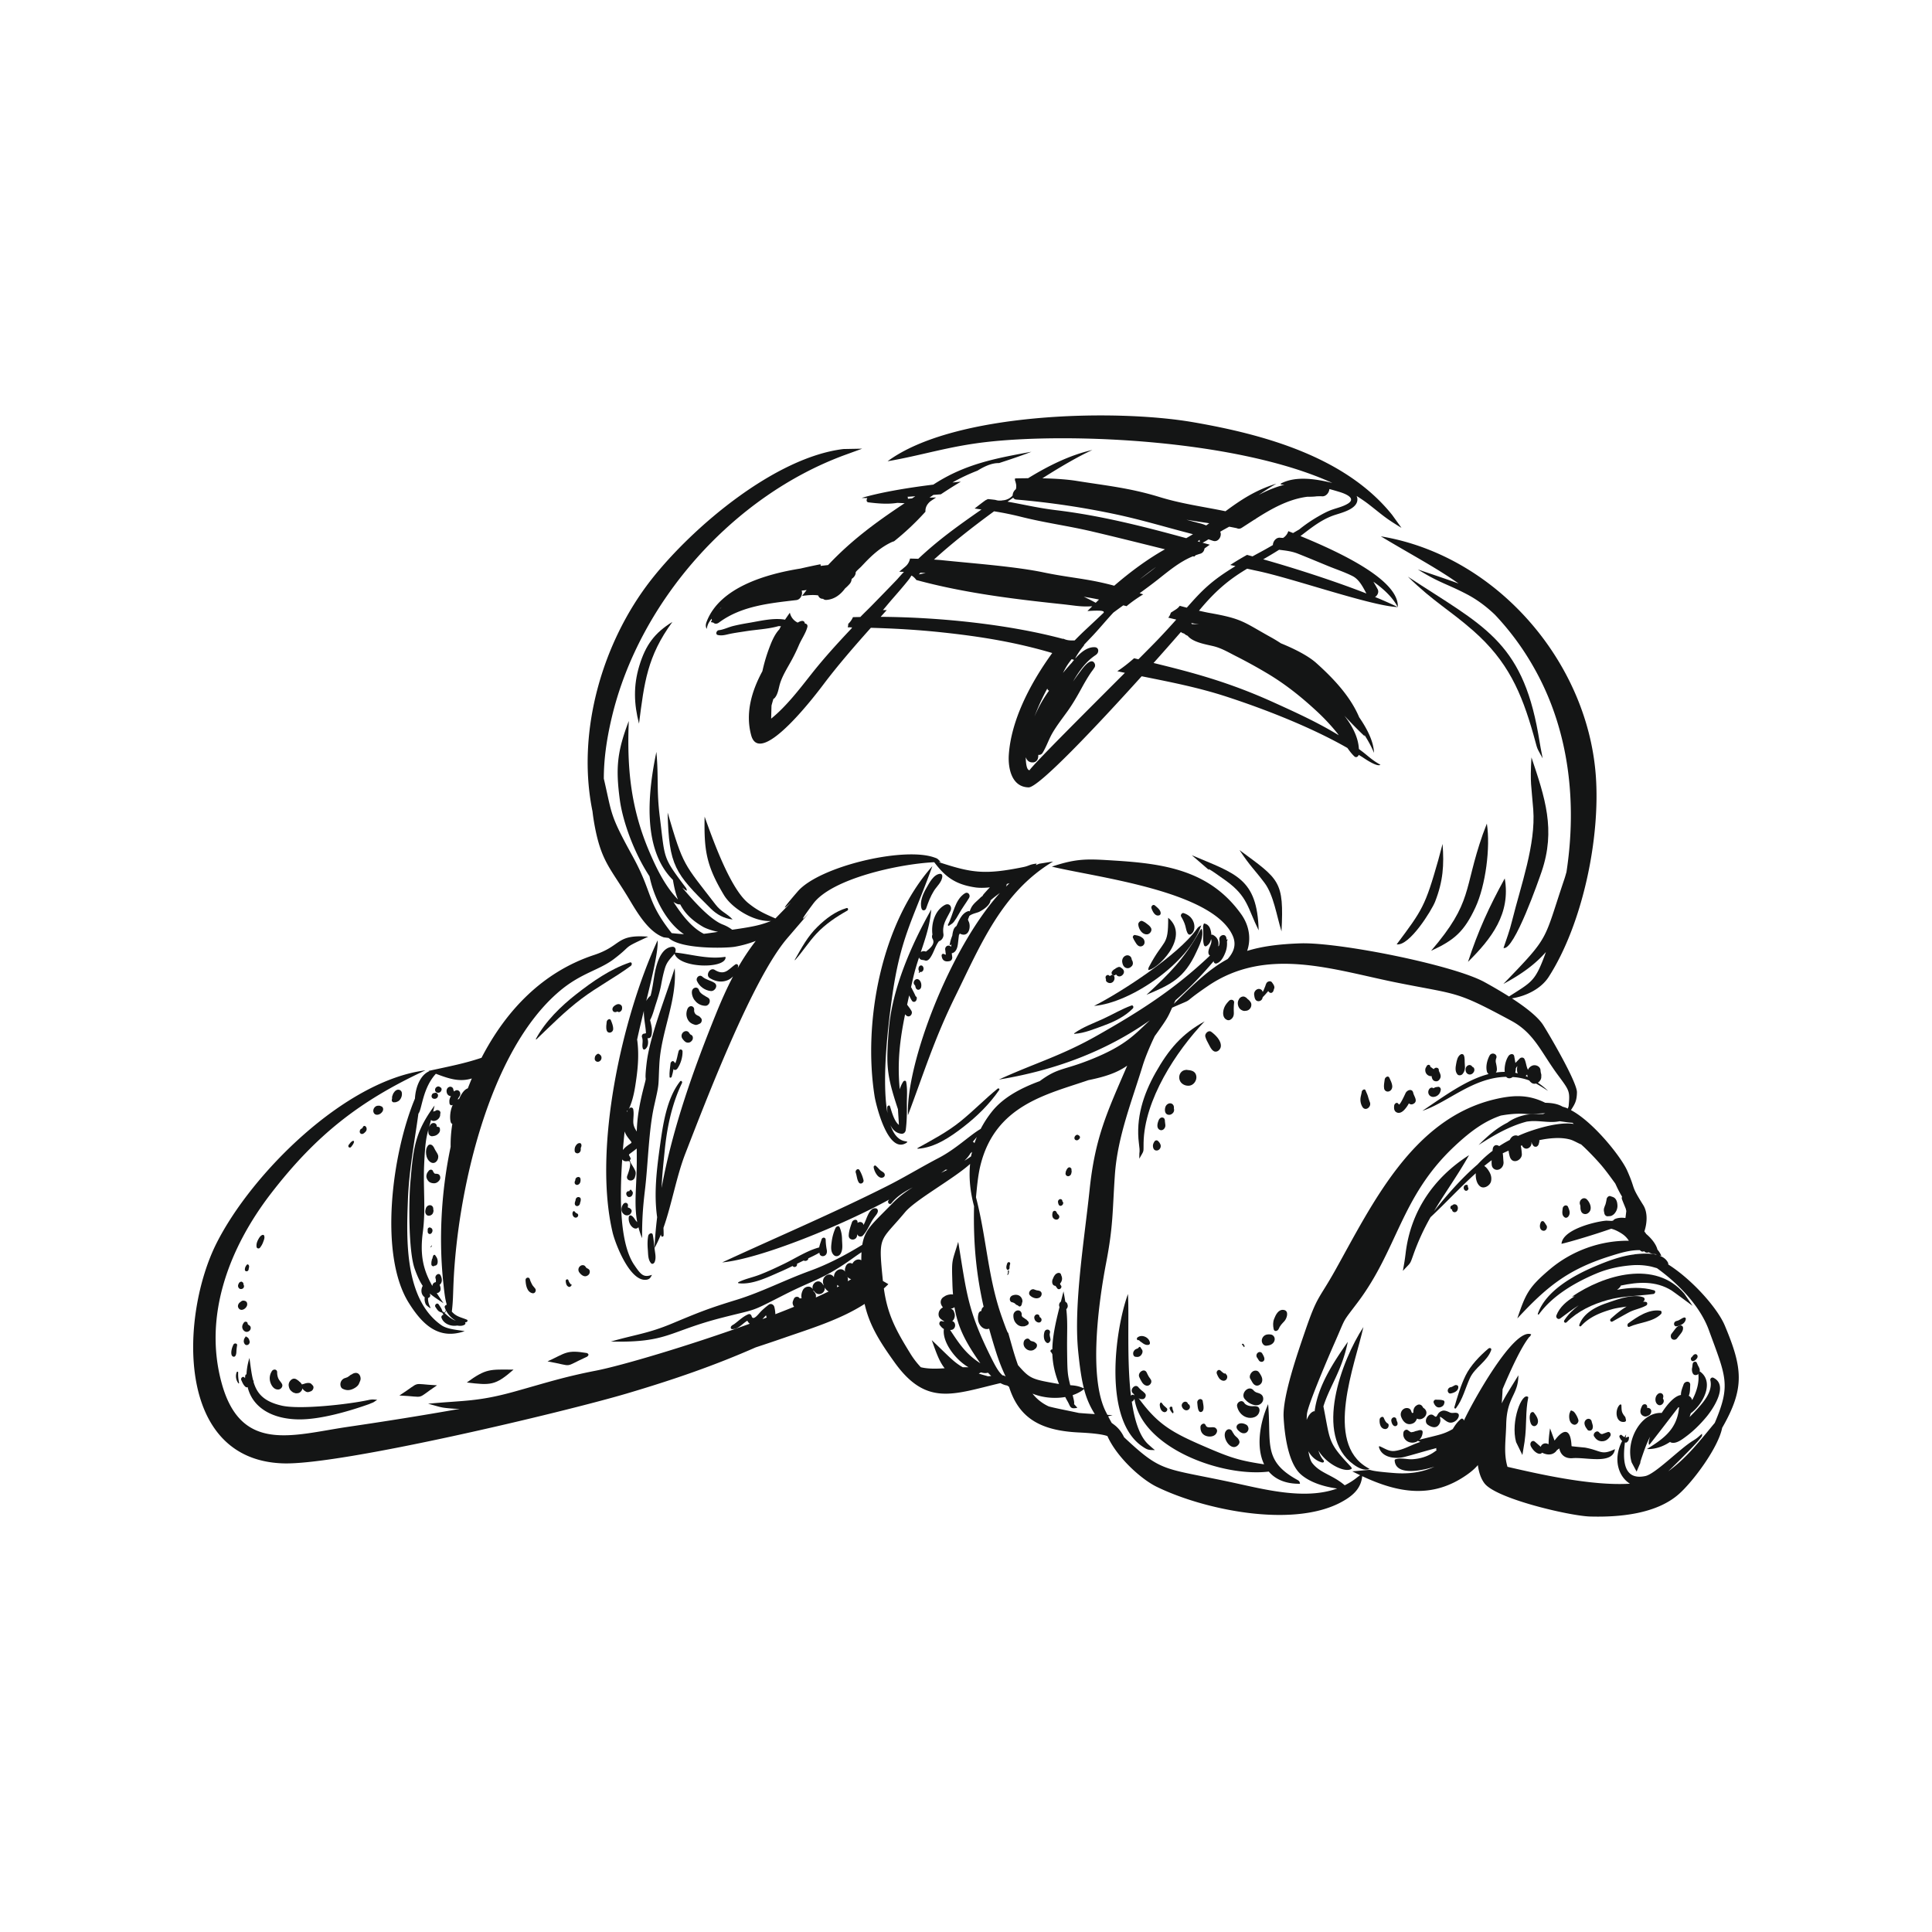 <?xml version="1.0" encoding="UTF-8"?>
<svg data-bbox="19.997 43.005 159.999 113.996" xmlns="http://www.w3.org/2000/svg" width="200" height="200" viewBox="0 0 200 200" data-type="color">
    <g>
        <path fill="#141515" d="M115.27 147.386c-.08-.234-.178-.462 0 0z" data-color="1"/>
        <path fill="#141515" d="M178.553 137.226c-.746-1.785-3.341-4.733-5.853-6.327a.38.38 0 00-.043-.216c-.19-.354-.514-.57-.891-.706.057.009.12.018.213.026a2.075 2.075 0 00-.399-.64c-.141-.574-.646-1.188-1.163-1.621a3.483 3.483 0 00-.192-.263c.297-.91.352-1.978-.116-2.727-1.381-2.201-.713-1.434-1.667-3.579-.625-1.411-3.505-5.039-5.819-6.254.396-.615.607-.936.622-1.839.021-1.058-2.904-6.039-3.499-6.971-.567-.886-1.896-1.892-3.233-2.76 1.448-.222 3.006-.981 3.802-2.212 3.525-5.483 5.381-14.441 4.875-20.942-.922-11.842-10.387-22.714-22.246-24.674 3.096 1.867 5.695 3.221 8.053 4.888-1.184-.438-2.557-.891-4.222-1.459 2.237 1.398 2.974 1.471 5.044 2.55 1.093.568 2.06 1.298 2.935 2.135a27.895 27.895 0 013.978 5.375c.095.169.19.337.283.507 3.458 6.333 4.228 13.678 3.145 20.76-.069.232-.125.456-.207.696-2.223 6.576-1.43 5.822-6.323 10.884 1.961-1.048 3.343-2.091 4.401-3.304-.039.106-.072.214-.111.319-1.024 2.743-1.359 2.78-3.707 4.284a48.824 48.824 0 00-2.539-1.49c-3.261-1.789-15.114-4.147-19.075-4.009-2.297.079-4.031.326-5.494.78.391-1.137.286-2.537-.621-3.805-3.252-4.543-7.958-5.229-13.167-5.549-2.671-.167-3.802-.253-6.428.63 4.496 1.094 16.572 2.484 18.702 7.111.46 1.001.083 1.795-.507 2.458-1.846.992-3.41 2.49-5.566 4.634l.167-.366a32.955 32.955 0 002.365-2.27c.298-.316.961-1.028 1.593-1.788.002.021-.003.042 0 .063a.23.23 0 00.302.18c.466-.157.731-.7.901-1.125.146-.366.203-.766.167-1.157.028-.076.068-.162.078-.226-.033.014-.071.041-.106.059-.012-.077-.021-.155-.041-.231-.129-.494-.799-.208-.713.234.042.215.017.414-.041.604l-.086.083.006-.021c.108-.515-.084-.948-.556-1.18a.17.17 0 00-.159.004c-.004-.066-.003-.132-.013-.198-.036-.228-.099-.52-.25-.701-.154-.184-.24-.207-.428-.275-.056-.02-.111.045-.114.095.001-.009-.05.179-.046.259.01.218.012.442.016.66.008.427-.048.789.076 1.207.035.118.15.177.262.107.278-.174.414-.431.472-.716.192.507-.442 1.057-.237 1.578a.156.156 0 00.11.091c.008.001.015-.002.022-.001l-.112.134c-3.678 3.465-7.199 5.699-11.574 8.178-3.725 2.113-6.448 2.852-10.178 4.559 5.743-.941 11.036-2.901 15.63-6.131-1.603 1.497-2.525 2.598-5.969 3.999-3.019 1.225-3.495.857-5.427 2.293-1.981.724-3.745 1.684-4.883 3.071a11.086 11.086 0 00-1.231 1.875c-1.107.634-2.528 2.061-4.36 3.014-1.826.954-3.531 1.996-5.287 2.882-5.519 2.785-11.494 5.326-17.115 7.926 3.994-.372 12.526-3.897 17.285-6.505-.025.04-.056.076-.08.117-.124.213.146.473.313.259.563-.712 1.364-1.21 2.206-1.636-.743.456-1.451.983-2.085 1.638-2.057 2.122-2.875 2.67-3.134 4.303-1.727 1.058-3.547 2.019-5.418 2.697-2.637.962-5.053 2.214-7.562 2.987-2.983.918-3.804 1.252-6.737 2.476-2.471 1.031-3.783 1.129-6.308 1.857 5.929.134 5.905-1.038 11.554-2.482 3.741-.956 2.732-.498 6.356-2.343 3.19-1.628 4.049-1.586 7.195-3.845.371-.266.635-.444.839-.579a15.13 15.13 0 00-.021.834.544.544 0 00-.307-.081c-.283.016-.503.204-.621.445-.157-.131-.425-.08-.551.063-.039.045-.08.09-.105.145a.766.766 0 00-.043.116.83.83 0 00-.053.501.509.509 0 00-.317-.242c-.354-.083-.696.189-.796.515-.029.092-.034.194-.041.294a.54.54 0 00-.645-.256.745.745 0 00-.485.814c.014.083.04.175.073.267-.01-.012-.024-.019-.036-.03l.053.08.001.003c-.024-.04-.059-.072-.087-.111-.019-.015-.036-.033-.057-.047l.056.046c-.046-.065-.086-.136-.147-.187-.112-.096-.216-.159-.37-.151a.588.588 0 00-.384.182.679.679 0 00-.189.418.496.496 0 00.047.241.546.546 0 00-.344-.283.658.658 0 00-.699.336c-.124.259-.187.507-.146.794.003.02.014.038.018.058a1.471 1.471 0 01-.012.002c-.031.006-.062.007-.094.011-.031.003-.11.001-.085.005l-.016-.002c-.109-.229-.467-.219-.583.019-.02.042-.04.083-.057.126l-.012.03a1.24 1.24 0 01-.023.055.754.754 0 00-.053.21.638.638 0 00.157.425c-.628.257-1.277.515-1.944.772a3.528 3.528 0 00-.104-.746c-.06-.246-.353-.416-.581-.237a8.303 8.303 0 00-.8.685c-.235.235-.814 1.06-.976.492-.039-.138-.17-.255-.325-.193-.603.246-1.037.724-1.563 1.086-.01-.001-.017-.014-.025-.006-.089.093-.121.059-.213.195-.054.079-.035.255.087.265.648.055 1.069-.559 1.6-.869a.796.796 0 00.253.314c-6.359 2.302-13.344 4.354-15.901 4.852-3.403.663-5.246 1.279-8.461 2.174-3.833 1.066-5.272.905-8.94 1.256 1.474.393 1.229.403 2.71.518.182.014.371.005.555.013-3.96.704-7.848 1.317-11.559 1.861-5.648.829-11.058 2.791-13.068-4.496-1.95-7.059.832-14.134 5.118-19.687 4.632-6 9.146-9.561 15.967-12.722-8.331 1.059-17.985 10.665-21.63 17.907-3.687 7.326-4.371 22.429 6.912 22.78 5.999.188 29.033-5.305 35.532-7.223 5.013-1.483 9.164-2.932 13.379-4.786a175.48 175.48 0 002.923-.984c2.736-.951 5.83-1.886 8.35-3.512.495 2.226 1.593 3.942 3.09 6.032 3.3 4.614 6.088 3.319 10.97 2.163.233.13.469.217.702.252.073.055.13.094.186.126.996 3.142 3.111 4.531 7.194 4.731 1.652.08 2.508.205 2.993.374.969 2.185 3.479 4.455 5.076 5.238 4.894 2.402 14.026 4.291 19.056 1.641 1.219-.643 2.12-1.41 2.241-2.727 3.664 1.711 7.249 2.417 10.905-.193.462-.33.807-.641 1.068-.954.104.754.321 1.415.692 1.895 1.23 1.599 8.845 3.367 10.915 3.428 3.022.086 6.859-.251 9.198-2.318 1.5-1.325 4.088-4.822 4.486-6.859 2.36-4.11 2.132-6.17.276-10.586zm-9.121-11.149l.002.01-.002-.01zm-56.766-14.259c1.777-.359 2.98-.775 4.022-1.501-2.068 4.804-3.328 7.391-3.898 12.891-.517 4.975-1.664 11.853-1.177 16.684.164 1.633.338 2.837.591 3.834-.553-.255-.932-.297-1.412-.331-.284-1.156-.297-1.31-.325-3.498-.025-2.04.078-2.927-.083-4.373a.474.474 0 00.148-.291.495.495 0 00-.033-.215c-.024-.108-.072-.178-.174-.223l-.001-.002.074.044c-.023-.026-.053-.041-.08-.059-.011-.016-.027-.027-.041-.041-.05-.319-.109-.662-.185-1.055l-.267 1.058a.458.458 0 00-.187.408.673.673 0 00.044.156c-.413 1.642-.723 3.023-.744 4.388-.144-.03-.275.175-.131.29.053.042.082.119.112.177.006.011.015.02.021.031.038.987.249 1.986.691 3.082-.051-.008-.095-.013-.149-.022-2.663-.469-2.862-.509-4.101-1.934a28.19 28.19 0 01-.577-1.811c-.931-3.271.102.222-1.106-3.202-1.447-4.091-1.574-8.204-2.665-12.358.103-1.102.213-2.276.443-3.231 1.514-6.316 6.901-7.422 11.19-8.896zm-.983 34.451c-1.486-.317-2.442-.495-3.115-.677a4.505 4.505 0 01-1.683-1.324c1.022.417 2.262.546 3.385.35.081.15.157.298.247.453.303.525.234.843 1.012.66-.577-.663-.201-.094-.385-.881l-.1-.426c.439-.15.842-.356 1.178-.629a8.75 8.75 0 001.112 2.591 52.597 52.597 0 01-1.651-.117zm-11.213-26.897c.055-.041.108-.085.16-.129-.036.156-.082.309-.11.466-.223.157-.449.31-.684.451.241-.231.467-.496.634-.788zm.408-1.033a.44.44 0 00-.174-.151 7.36 7.36 0 00.421-.492c-.089.214-.174.427-.247.643zm-2.98 2.74c.062.01.123.019.185.019-.218.105-.438.21-.659.314.159-.107.317-.219.474-.333zm-10.272 10.962c0-.001 0-.001 0 0-.013-.017-.03-.03-.044-.044l.003-.024c.011.023.027.045.041.068zm.09.131a.722.722 0 00.398.245c-.111.071-.235.145-.356.217a.654.654 0 00-.042-.462zm-.837.962c-.08.043-.165.086-.247.129.016-.053.035-.106.032-.163-.002-.035-.009-.062-.012-.094.026.02.046.043.076.062.049.031.1.051.151.066zm-2.538.585l-.077-.063c.088.078.148.165.25.233.176.115.424.091.594-.018a.613.613 0 00.27-.587c.099.179.235.332.404.408-.42.205-.859.412-1.326.622a.743.743 0 00.003-.249.608.608 0 00-.241-.381.51.51 0 00-.037-.149.641.641 0 00.16.184zm-1.615.683s0 .001 0 0l-.039-.004.039.004zm-3.423 1.752c.007.084.035.16.064.236l-.445.166c.101-.099.235-.256.381-.402zm12.194-2.771c.153-.152.32-.289.464-.45l-.563-.325c-.49-4.841-.339-3.965 2.297-7.124 1.075-1.291 5.041-3.458 6.73-4.993-.14 1.411.004 2.872.408 4.376-.087 3.787.218 7.002.991 10.412a.48.48 0 00-.186.212 1.11 1.11 0 00-.049.22c-.132.021-.255.115-.299.299-.103.415-.073.831.185 1.186.216.298.568.482.917.345.219.791.455 1.597.723 2.435.301.943.632 1.777.99 2.526-.109-.073-.209-.127-.28-.125l-.038.002c-.38-.33-.658-.78-1.201-1.871-2.432-4.893-2.508-6.591-3.391-11.952-.677 2.248-.683 1.705-.598 4.463.011.35.034.67.059.987a1.15 1.15 0 00-.281-.01c-.08.013-.16.028-.239.044-.078.021-.069.022.028.002a.96.96 0 00-.39.162l-.04.029a.632.632 0 00-.346.659.824.824 0 00.137.326c.026.047.055.09.089.129a.776.776 0 00-.341.3.777.777 0 00-.103.528c.033.183.129.295.272.404.107.082.215.159.327.231a.91.91 0 01-.251-.043c-.219-.075-.352.245-.237.398.122.16.248.315.43.414-.195 1.304 1.15 3.157 2.554 3.964l-.059-.006c-.176-.006-.355-.001-.533.002-.953-.521-1.543-1.231-3.219-2.811.411 1.123.729 2.148 1.336 2.914-.869.058-1.711.075-2.468-.107a8.597 8.597 0 01-1.124-1.481c-1.504-2.434-2.336-4.028-2.701-6.671zm6.328 2.442h.006l-.02.026.014-.026zm.714 1.836c.329-.09.427-.504.244-.758a.33.33 0 00-.209-.132.784.784 0 00.261-.693.569.569 0 00-.041-.166c-.037-.116-.059-.212-.147-.303a.433.433 0 00-.231-.126.998.998 0 00.324-.115c.023-.015.043-.039.066-.056.358 2.151 1.181 3.669 2.678 5.814-1.442-.925-2.122-1.919-3.126-3.446.061-.008.122-.003.181-.019zm3.747 4.813c-.36-.1-.682-.192-.967-.28l.23-.127c.257.076.481.104.725.035.107.116.219.231.336.344-.108.009-.218.017-.324.028zm25.25 10.984c-7.16-1.535-7.234-.983-11.171-4.673-.287-.59-.625-1.001-1.066-1.323l-.03-.076.022.071c-.07-.05-.131-.107-.207-.153a22.12 22.12 0 01-.37-.691c.156-.04.304-.073.464-.117l-.54-.032-.165-.322c-1.818-3.613-.728-11.43.025-15.364.763-3.951.651-5.394.916-9.183.278-3.931 1.729-7.527 2.87-11.259.258-.839.718-1.963 1.252-3.078.107-.147.213-.292.324-.45.978-1.38 1.038-1.511 1.479-2.494 2.663-1.168.641-.148 3.658-2.213 6.173-4.231 13.151-1.661 19.744-.353 6.292 1.253 5.942.812 11.701 3.918 2.401 1.292 3.075 3.248 4.847 5.64 1.195 1.618 1.241 1.645 1.094 3.212-.02.059-.038.12-.062.176-.011.026-.003.045 0 .066a3.423 3.423 0 00-.557-.193c-.507-.307-1.154-.397-1.801-.407-1.717-.853-3.256-.841-5.332-.337-8.394 2.05-12.545 10.74-16.37 17.604-1.794 3.21-1.859 2.581-3.178 6.436-.724 2.119-2.32 6.677-2.204 8.851.084 1.603.426 4.688 1.765 5.896.94.843 2.41 1.298 3.778 1.481-3.365 1.213-7.547.084-10.886-.633zm45.167-1.152c1.201-1.171 3.427-3.372 3.491-3.676l-.001-.214c-.406.345-.438.421-.943.731-1.379.844-3.886 3.44-4.932 3.656-2.334.484-2.328-1.774-2.104-3.488l.045.018c.101.035.193-.048.247-.119.048-.064.101-.132.106-.217l-.002-.042.025-.096c.023-.09-.054-.157-.138-.112l-.073.04c-.004.002 0 .002-.003.003a.22.22 0 00-.118.05l-.02-.01.054-.335c-.066.093-.112.185-.171.277a1.396 1.396 0 01-.273-.199c-.125-.122-.304.053-.242.196.054.123.118.239.207.341.019.022.046.033.069.051-.987 1.901-.381 3.698.804 4.432-4.059.256-9.691-1.062-12.677-1.748-.419-1.411-.168-2.771-.133-4.388.063-2.865 1.247-3.026 1.262-5.086-.777 1.276-1.341 2.128-1.722 2.906.038-.547.071-1.053.087-1.477.904-2.14 1.92-4.319 2.73-5.36l-.016.007c.193-.165.108-.066.248-.313-1.789-.778-6.155 7.151-6.972 8.935-.008-.148-.166-.285-.308-.172-.362.288-.609.654-.842 1.039-.988.563-1.401.584-3.458 1.106.199-.188.314-.439.34-.737.031-.348-.318-.28-.546-.194-.087.016-.175.03-.256.065-.152.066-.201.058-.365.089-.073.014-.252-.144-.371-.223-.162-.109-.398.04-.439.211-.181.778.618 1.299 1.307 1.01.07-.029.125-.07.184-.108.084.044.166.071.25.11l-.252.09c-.8.287-1.526.733-2.381.845-.636.083-1.044-.269-1.584-.483-.04-.016-.08.04-.071.075.277 1.118 1.71 1.27 2.657 1.025.935-.241 1.859-.528 2.792-.778l.51-.139c-.042.077-.043.171.017.232-.146.098-.287.207-.434.298-.624.386-1.331.581-2.059.629-.575.038-1.242-.19-1.789.018-.048.018-.069.061-.065.109.108 1.741 3.197.95 4.118.645l.011-.004c-1.271.591-2.643.784-4.208.659-4.078-.317-.952-.443-4.306-.173.27.138.539.27.808.399l-.266.196c-.419.343-.864.62-1.326.85-1.285-1.103-2.533-1.236-3.363-2.306-.183-.235-.31-.685-.399-1.222.294.54.751.975 1.42 1.17.114.001.053.009.186-.049-.004-.073.009-.137-.04-.188-.246-.265-.41-.616-.53-1.004.908 1.515 2.952 2.388 3.471 1.852-.106-.174-.057-.118-.173-.244-2.357-2.486-2.06-2.597-2.779-6.178.651-2.103 1.92-3.68 2.524-6.679-1.5 2.143-3.146 4.636-3.443 7.278-.005-.035-.007-.078-.013-.111-.335.074-.614.427-.801.917.007-.316.02-.553.034-.648.142-1.057 2.331-6.141 2.842-7.297 1.255-2.844.711-1.981 2.372-4.183 4.179-5.529 4.483-10.932 9.973-16.126 1.887-1.786 3.307-2.715 4.879-3.255.913-.166 1.836-.244 2.735-.157.485.047 1.199-.074 1.871-.085-.075.02-.148.049-.221.08-.641.005-1.289-.021-1.89.106-.585.124-1.279.388-1.809.79-1.085.541-2.033 1.347-2.988 2.318 1.417-.926 3.184-1.969 4.999-2.431.212-.025.424-.05.638-.053.929-.012 1.857.206 2.756.016.442.06.882.137 1.326.162l.139.118c-1.51-.23-3.635.439-4.579.765-.411.142-.809.306-1.201.48-.175-.103-.439-.056-.604.079a.927.927 0 00-.245.332c-.376.197-.741.41-1.093.641a.64.64 0 00-.232-.097c-.186-.038-.353.094-.41.265-.033.1-.04.212-.05.322a11.46 11.46 0 00-1.55 1.408c-1.665 1.428-3.152 3.147-4.506 4.829 1.129-1.899 2.375-3.588 3.621-5.79-3.651 2.324-6.039 5.803-6.56 10.131-.094.785-.146 1.032-.287 1.849.831-.915.7-.585 1.088-1.685a24.075 24.075 0 011.776-3.877c1.562-1.457 3.067-3.099 4.685-4.549-.043.505.095 1.11.465 1.373.404.287 1.016-.109 1.111-.535.08-.356-.001-.686-.183-.995-.122-.207-.3-.468-.521-.592.254-.208.511-.408.772-.602-.013.183-.016.367.014.545a.546.546 0 00.717.425c.347-.114.534-.474.491-.823-.028-.23-.029-.555-.077-.862.2-.094.401-.184.603-.271.027.225.073.44.126.616.084.272.263.485.575.467.34-.019.681-.355.673-.705a5.78 5.78 0 00-.109-.88l.132-.047c.013.031.019.065.037.094.15.24.416.323.667.165a.583.583 0 00.266-.583l.023-.007c.004.028.004.057.013.084.03.098.091.183.135.25a.296.296 0 00.324.134c.008.004.031-.002.088-.032.012-.008.021-.021.033-.031a.279.279 0 00.04-.037.352.352 0 00.086-.143c.022-.074.074-.222.078-.343.001-.028-.009-.056-.011-.084a9.528 9.528 0 011.648-.219c.5-.02.987.01 1.473.129.436.107.806.364 1.217.528.135.127.274.249.4.371.53.516 1.035 1.04 1.525 1.595.582.659 1.09 1.375 1.608 2.084l.11.235c.213.465.408.821.592 1.12a.363.363 0 00-.015.254c.118.322.264.655.398.994.017.085.044.166.054.252-.028.238-.056.477-.09.714-.345-.052-.7-.044-1.044.085a.565.565 0 00-.237.189c-.055.003-.105.015-.158.024l-.536-.026c-.976.066-4.523.867-4.641 2.397.834-.182 3.486-.973 5.145-1.562.384.093.775.303 1.069.49.346.221.573.467.76.755-2.965-.034-5.906 1.038-8.169 2.945-2.216 1.875-2.514 2.539-3.38 5.099 3.002-3.228 5.173-5.045 9.521-6.423 1.009-.318 2.11-.674 3.171-.649.03.026.056.061.086.084.122.091.246.08.352.021.114.164.3.187.475.117.207.126.429.203.674.186l.009-.003c.066.035.124.064.168.085-.558-.145-1.197-.144-1.736-.11-.073-.002-.14.012-.211.015l-.124.009c-.016.001-.031.006-.047.007-.07.009-.146.005-.213.02l.017.01c-1.431.164-2.847.705-4.158 1.263-2.179.928-5.047 2.522-5.859 4.88-.029.085.076.109.121.048 1.411-1.931 3.715-3.271 5.874-4.187 1.223-.519 2.458-.782 3.78-.883a6.905 6.905 0 011.798.105c.265.049.509.134.755.198 2.307 1.662 4.483 3.976 5.362 6.377 1.783 4.871 2.315 5.68.623 9.644-1.502 1.795-2.842 3.574-4.807 5.006z" data-color="1"/>
        <path fill="#141515" d="M44.438 110.892c-.928.391-1.42 1.651-1.483 2.83-2.4 5.762-3.741 16.197-.639 21.147 1.422 2.279 3.112 3.866 5.789 2.93-.717-.123-1.81-.193-2.403-.608-3.836-2.682-3.634-8.886-3.475-12.975.121-3.187.7-6.063 1.086-8.933.372-.423.419-2.62 1.809-4.127 1.441.551 2.49.866 3.721.485-.144.338-.28.681-.414 1.025-.375.118-.677.58-.906 1.098a.774.774 0 00-.156.06c.066-.121.13-.242.208-.346.129-.171.08-.465-.104-.574-.173-.102-.342-.029-.469.091a.358.358 0 00-.14-.222.198.198 0 01.097.143l-.009-.04a1.465 1.465 0 01-.024-.115.314.314 0 00-.413-.245c-.204.067-.301.271-.282.474.02.217.112.39.328.461.04.013.08.014.121.007-.13.24-.216.505-.125.752a8.507 8.507 0 01-.028-.156c-.012.115-.001.269.112.336.076.045.158.025.233-.016-.273.559-.333 1.341-.216 1.766a.309.309 0 00.169.212 13.227 13.227 0 00-.175 2.366c-1.025 4.843-1.22 9.834-.753 14.13.115 1.06.171 1.577.354 2.222-.122.022-.252.139-.212.271.03.098.072.198.12.297-.006.003-.013.002-.016.01-.033.101-.086.217-.191.214l-.094-.084c-.01-.009-.02.001-.031 0-.03-.051-.051-.111-.068-.159-.076-.21-.22-.388-.34-.576-.159-.252-.493.046-.333.27.097.136.193.313.327.417.122.094.255.11.383.174.036.068.074.134.112.199-.122.016-.258.164-.206.312.225.639.987.922 1.633.805.281.053.57.044.779-.101.066-.046.11-.179.016-.226l-.013-.004c.06-.01.119-.01.179-.029.086-.027.155-.192.046-.24-.351-.156-.726-.24-1.063-.427a1.882 1.882 0 01-.507-.417c.133-1.077.123-1.734.176-2.968.398-9.295 3.6-24.033 11.036-30.254 2.229-1.861 4.051-2.109 5.605-3.303 2.003-1.535.666-.973 3.515-2.286-3.369-.261-2.697.933-5.597 1.892-5.321 1.756-9.118 5.732-11.659 10.644-1.749.589-3.218.865-5.489 1.361l.079.03zm2.448 3.453c.002-.001.003-.003.005-.003l-.005.003zm.307 22.376c-.084-.03-.169-.06-.247-.1-.341-.172-.642-.442-.929-.705.079-.041.132-.133.162-.239.215.419.584.817 1.014 1.044z" data-color="1"/>
        <path fill="#141515" d="M66.9 132.479c.37-.047.441-.228.594-.509-.872.305-1.129.018-1.839-1.025-1.432-2.11-1.545-6.505-1.244-10.921a.516.516 0 00.251.176.763.763 0 00.312.001c.577-.119.044 1.284-.037 1.499-.207.55.605.71.782.182.071-.211.133-.459.042-.675-.084-.203-.194-.377-.309-.564-.507-.823-.048-.458-.187-.772-.168-.383-.257-.288.059-.526.198-.148.398-.291.587-.449.01.798.02 1.69-.025 2.837-.062 1.692-.213 3.236.079 4.782-.034-.034-.061-.058-.094-.096-.177-.203-.281-.47-.537-.589-.12-.055-.222.038-.241.155-.044.268.025.58.17.812.174.277.529.551.811.263.007-.008.007-.021.014-.029.098.379.215.758.381 1.141-.006-1.849.071-3.09.291-4.941.34-2.833.382-6.186.959-8.761.568-2.522.408-1.843.536-4.284.17-3.385 1.846-6.569 1.591-9.963-.906 2.909-2.58 7.018-2.909 9.844-.283 2.423.116.91-.285 2.449-.537 2.082-.696 3.38-.735 4.619-.2-.317-.362-.593-.359-1.048.003-.442.076-.808-.005-1.253-.035-.192-.275-.24-.399-.098-.029.033-.044.067-.071.1.478-1.005.645-2.126.797-3.219.181-1.299.265-2.649.084-3.953-.002-.011-.01-.013-.013-.023.197-.921.444-1.95.701-3.002-.021.77.188 1.602.219 2.32-.061.012-.118.04-.182.04-.19.008-.287.22-.228.382.152.413-.033.761.08 1.145.039.137.172.154.274.067.307-.262.323-.729.215-1.118l.038-.001a.316.316 0 00.35-.227c.163-.579.016-1.09-.123-1.645.27-.491.406-1.072.576-1.595.232-.706.451-1.397.583-2.127.103-.567.221-1.128.389-1.678.199-.647.559-.974.981-1.461.004-.005.005-.012.008-.017.48 1.54 5.364 1.6 5.28.345-.149-.012-.076-.016-.199.005-1.723.234-3.495-.322-5.023-.465.114-.259.059-.623-.301-.595-1.249.094-1.675 1.957-1.844 2.932-.124.718-.209 1.42-.395 2.125a1.778 1.778 0 00-.453.556c.652-2.666 1.272-5.261 1.176-6.278-3.704 8.018-6.701 21.602-4.653 30.247.274 1.144 1.78 5.099 3.48 4.883zm-1.936-13.89a2.285 2.285 0 00-.483.461c.052-.648.114-1.289.179-1.924.105.309.265.537.474.801.357.451.311.303-.17.662zm-.081-3.473l.015-.127a.133.133 0 00.081-.007c-.032.045-.067.089-.096.134z" data-color="1"/>
        <path fill="#141515" d="M137.919 49.994l-.037-.009c-1.629-.397-3.708-.745-5.265.059-.041.021-.05.106.006.115.11.017.222.012.333.021-.129.035-.259.07-.38.106a12.27 12.27 0 00-2.288.961c.578-.4 1.179-.796 1.843-1.178-2.17.664-3.729 1.717-5.27 2.856-2.299-.477-4.512-.763-6.795-1.463-3.101-.952-5.464-1.175-8.629-1.681-.96-.153-2.169-.237-3.53-.267 1.969-1.254 3.791-2.301 5.179-2.935-2.34.532-4.552 1.636-6.658 2.926-.442.003-.892.009-1.354.021a1.965 1.965 0 01-.012.171c.06.149.098.311.125.451a1 1 0 01.01.268c-.001.027 0 .055-.004.082-.006.049-.022.098-.034.147a.865.865 0 00-.332.652 1.48 1.48 0 01-1.031.497 1.5 1.5 0 01-.12.021c-.069.009-.139.004-.208.003-.05-.001-.099.001-.148-.005a1.523 1.523 0 01-.211-.045c-.033-.009-.067-.012-.1-.024-.242-.03-.489-.057-.744-.079-.086.043-.172.085-.257.129-.379.271-.746.562-1.117.848.241.029.472.071.711.103-2.754 1.911-4.592 3.269-6.543 5.101-.285-.007-.571-.021-.854-.021a1.438 1.438 0 01-.486.829c-.209.178-.421.354-.634.53.164.002.327.012.491.016-.34.353-.624.695-.726.802-.868.908-1.748 1.806-2.625 2.705-.372.381-.78.763-1.164 1.165-.255.005-.512.008-.764.015a1.975 1.975 0 01-.472.676l-.015.014c.001.124-.021.244-.053.36.151.002.302.007.453.01-.026.04-.049.081-.074.122-1.431 1.517-2.838 3.057-4.155 4.726-1.15 1.454-2.571 3.329-4.151 4.598.013-.453.02-.903.037-1.353.058-.235.13-.466.198-.699a.199.199 0 00.104-.059c.381-.408.423-1.03.586-1.545.259-.818.741-1.569 1.151-2.318.291-.528.552-1.062.788-1.617.26-.616.718-1.248.883-1.888.052-.203-.064-.358-.251-.363l-.004-.004c-.064-.391-.416-.294-.743-.095a1.472 1.472 0 01-.812-1.029c-.142.204-.287.411-.432.623-.026.038-.04.066-.064.102-1.203-.208-2.493.12-3.682.32-.572.096-1.142.2-1.705.339-.491.122-.972.376-1.477.432-.237.027-.381.434-.094.498.35.076.655.016.999-.064.622-.148 1.264-.226 1.896-.328 1.102-.175 2.295-.219 3.384-.528l.253.006c-.067.118-.113.218-.168.326-.56.593-.877 1.469-1.145 2.199a17.273 17.273 0 00-.609 2.133c-1.089 2.013-1.793 4.313-1.16 6.635.955 3.503 7.108-4.774 7.52-5.318 1.429-1.893 3.132-3.863 4.868-5.808 2.359.068 4.767.196 7.379.475 4.042.432 7.613 1.019 11.397 2.136-2.499 3.452-4.268 7.17-4.495 10.524-.093 1.401.292 3.351 2.05 3.384 1.033.023 6.998-6.29 11.702-11.502 2.873.578 5.789 1.139 8.733 2.094 3.937 1.281 8.783 3.16 12.57 5.331.217.312.445.615.723.874.167.157.385.03.442-.163.128.081.269.159.394.241.212.14 1.51 1.046 1.855.788-.679-.388-.942-.611-1.592-1.145-.207-.17-.424-.328-.637-.49-.064-1.245-.714-2.429-1.501-3.447.579.619 1.221 1.3 2.1 2.13-.008-.053-.026-.104-.035-.157.407.635.752 1.264.997 1.873-.026-1.096-.627-2.375-1.532-3.685-.92-2.186-2.696-4.05-4.43-5.606-.79-.711-2.145-1.428-3.675-2.051a15.28 15.28 0 00-.917-.562c-2.969-1.638-2.99-1.965-6.473-2.581-.364-.065-.726-.149-1.088-.23 1.883-2.289 3.368-3.378 4.986-4.349.347.075.692.155 1.04.227 3.701.773 11.867 3.657 14.553 3.744a40.052 40.052 0 00-2.351-1.041c.261-.173.432-.513.259-.826a26.52 26.52 0 00-.432-.757c1.107.778 2.005 1.646 2.525 2.625.16-2.747-5.793-5.596-10.076-7.35 1.081-.825 2.133-1.687 3.448-2.146.737-.258 2.638-.653 2.432-1.818-.012-.069-.045-.126-.069-.188.469.294.918.598 1.326.918 1.46 1.141 1.635 1.364 3.321 2.383l-.961-1.335c-4.811-6.016-13.303-8.342-20.607-9.601-8.134-1.406-24.797-1.005-31.629 4.042 3.647-.631 6.316-1.55 10.296-1.998 8.789-.992 25.997-.209 35.74 4.243zm-24.49 12.405a17.382 17.382 0 00-1.237-.622c.537.087 1.064.182 1.576.288-.114.11-.225.223-.339.334zm-18.144-3.114c.18.013.361.023.542.038a22.28 22.28 0 00-.707.139c.055-.059.107-.117.165-.177zm28.91-3.254a.261.261 0 00.034.074l-.255-.071.22-.149c-.002.05-.012.099.001.146zm.672-1.641c-.192-.072-.381-.149-.582-.199-.493-.122-.983-.258-1.474-.389.785.128 1.574.244 2.368.366-.102.075-.207.149-.312.222zm-19.978-2.87c.06.103.161.181.329.195a83.64 83.64 0 0110.598 1.594c1.704.374 3.388.833 5.071 1.294.869.239 1.739.472 2.61.697-.226.139-.459.277-.698.411-4.426-1.214-8.856-2.34-13.462-2.896-1.952-.236-3.427-.607-5.038-.882.198-.138.393-.277.59-.413zm-1.983 1.411a31.63 31.63 0 012.618.526c2.739.696 4.981.954 7.697 1.601 2.463.581 4.919 1.196 7.377 1.806-1.697.95-3.495 2.248-5.252 3.769a29.21 29.21 0 00-2.361-.537c-1.827-.326-3.036-.444-4.929-.835-2.938-.62-7.42-.943-10.572-1.273-.268-.028-.532-.04-.798-.061 1.703-1.556 3.907-3.31 6.22-4.996zm16.784 5.75l-.169.135c-.503.403-1.025.781-1.542 1.166a32.31 32.31 0 011.711-1.301zm-28.523 5.173c.211-.234.422-.471.633-.704a1.736 1.736 0 01-.329.005c-.025.005-.049.005-.074.01.337-.4.66-.794.971-1.151.584-.67 1.174-1.341 1.724-2.039.079-.1.166-.241.259-.394.033.018.068.03.099.051.032.021.06.048.09.071a1.45 1.45 0 01.316.339c4.865 1.324 9.952 1.957 14.95 2.487 1.644.173 2.017.3 3.263.233-.165.166-.333.327-.496.496.442-.034.884-.057 1.328-.037.127.006.231.04.337.072.008.041.016.082.03.12-.642.604-1.282 1.211-1.928 1.812-.372.347-.733.706-1.089 1.07-.425.022-.82.002-1.188-.186l-.023.03c-5.255-1.412-12.292-2.24-18.873-2.285zm17.255 7.443a.287.287 0 00.176.203c-.034.048-.073.094-.106.142a13.673 13.673 0 00-1.405 2.534 22.44 22.44 0 011.333-2.904c.001.009 0 .017.002.025zm2.515-2.673c-.165.177-.316.354-.445.498-.155.174-.301.359-.453.538.154-.302.31-.599.489-.865.129-.193.271-.377.412-.562l.248.079a7.288 7.288 0 00-.251.312zm20.888 4.077c-4.671-2.118-8.446-3.1-12.409-4.07a313.085 313.085 0 002.83-3.208.648.648 0 00.328.157c.103.098.226.178.372.236.567.707 1.994.905 2.721 1.09.831.212 1.541.647 2.305 1.031a53.392 53.392 0 013.086 1.695c1.927 1.132 3.618 2.479 5.251 3.994a21.323 21.323 0 012.106 2.249c.061.076.114.159.172.238-2.151-1.317-4.484-2.382-6.762-3.412zm-8.434-8.089a3.473 3.473 0 01-.073-.12c.262.054.533.097.8.145-.336-.025-.523-.034-.727-.025zm7.377-6.711c.517-.299 1.06-.619 1.645-.989.679.087 1.285.142 1.953.407 1.044.414 2.079.848 3.117 1.275.84.345 1.733.636 2.543 1.047.678.345 1.069 1.136 1.423 1.798-3.35-1.312-7.484-2.635-10.681-3.538zm8.76-5.763c-.466.29-1.053.428-1.569.603-.549.186-1.044.46-1.546.75-.657.381-1.31.826-1.92 1.32-.211.122-.422.244-.633.37l-.495-.197a1.248 1.248 0 01-.542.702c-.094-.006-.191-.006-.282-.019-.439-.062-.768.385-.771.756-.446.26-.894.516-1.347.757-.272.145-.515.279-.763.415l-.311-.084-.257-.07c-.592.328-1.171.676-1.739 1.046.181.041.363.078.543.119-2.524 1.524-3.505 2.557-5.04 4.301-.243-.065-.485-.124-.728-.194a1.427 1.427 0 01-.381.362c-.18.119-.363.233-.546.349a1.277 1.277 0 01-.264.516c.274.072.554.132.829.2a80.922 80.922 0 01-1.904 2.068c-.357.374-1.083 1.107-2.015 2.042l-.446-.109c-.553.484-1.127.945-1.738 1.343.261.057.524.111.786.167-3.867 3.868-9.466 9.449-9.87 10.081-.335.008-.389-.911-.392-1.343.123.338.356.572.788.532a.541.541 0 00.46-.382c.042-.129.049-.263.049-.398a.44.44 0 00.452-.216c.402-.651.634-1.402 1.025-2.067.458-.779 1.024-1.501 1.55-2.235.541-.754 1.008-1.568 1.453-2.382.292-.534.597-1.06.934-1.567.113-.17.26-.342.368-.523a.418.418 0 00.058-.094c.007-.015.021-.028.026-.043l-.012-.001a.398.398 0 00-.003-.288c-.382-.883-1.424.687-1.627.955-.216.285-.421.578-.629.868.631-1.086 1.353-2.104 2.396-2.77l-.019.001c.325-.201.335-.755-.123-.779-.762-.041-1.45.523-2.022 1.174.019-.048.03-.097.057-.145.253-.444.55-.857.874-1.251l-.04-.012c.259-.276.52-.549.78-.82.761-.792 1.492-1.696 2.275-2.531.339-.254.682-.502 1.024-.752.115.03.232.058.347.089.039-.038.078-.076.123-.111a15.241 15.241 0 011.595-1.113l-.372-.117c.608-.446 1.217-.891 1.81-1.357 1.183-.931 2.324-1.904 3.712-2.47l.139.034c.037-.049.094-.092.139-.139.155-.055.309-.111.47-.156.274-.075.417-.307.447-.547.183-.129.361-.263.547-.388l-.751-.208c.206-.096.411-.221.615-.353.171.058.34.125.516.171.538.141.905-.55.698-.956.307-.178.618-.35.931-.519.266.051.532.101.799.158.137.073.311.079.513-.051.421-.271.847-.549 1.275-.825.052-.023.101-.052.153-.075l-.024-.007c1.678-1.074 3.437-2.061 5.393-2.302.323.005.646-.002.974-.047.174.002.343-.013.52.003.427.037.745-.393.766-.752.343.09.682.189 1.022.293.429.127 1.871.611.89 1.22z" data-color="1"/>
        <path fill="#141515" d="M159.587 90.235c1.477-4.34.35-7.664-1.052-11.831-.155 2.761-.008 2.847.187 5.397.27 3.622-1.28 7.845-2.182 11.48-.304 1.23-.558 1.816-.897 2.856 1.108.303 3.692-7.17 3.944-7.902z" data-color="1"/>
        <path fill="#141515" d="M73.592 64.385a.448.448 0 00.236.056c.141.146.357.185.609-.002 2.309-1.714 5.225-1.991 7.997-2.318.471-.056.691-.633.551-.98l.518-.059c-.157.2-.314.397-.473.605.548-.069 1.119-.133 1.668-.051.068.21.239.362.504.353a.454.454 0 00.334.115c.836-.051 1.481-.552 1.952-1.198a4.26 4.26 0 00.491-.487.842.842 0 00.182-.485l.091-.07c.198-.157.343-.386.329-.632.043-.051.08-.106.128-.155.137-.134.276-.265.417-.394.093-.102.188-.199.283-.299.834-.888 1.725-1.703 2.85-2.241.099-.047.197-.082.292-.107a27.447 27.447 0 003.251-3.064c-.02-.284.063-.569.263-.823.089-.113.197-.221.339-.315.165-.111.331-.221.496-.333-.227 0-.452.008-.677.012l.403-.282.772-.061a49.58 49.58 0 012.069-1.307c-.292.027-.58.057-.87.086.874-.499 1.73-.894 2.593-1.228.757-.471 1.524-.803 2.23-.783 1.054-.347 2.155-.703 3.353-1.171-3.71.676-6.818 1.259-10.018 3.311l-.14.09c-2.935.36-5.616.84-7.417 1.378.189.008.39.01.588.013-.107.165-.117.415.113.444.942.117 2.016.214 2.996.053l.752.037c-3.152 2.089-5.576 3.914-7.923 6.4l-.763.089-.022-.171a60.85 60.85 0 00-2.074.445c-3.612.573-8.328 1.968-9.693 5.449-.122.313-.15.505-.023.802.074-.281.101-.441.257-.696.077-.13.17-.244.254-.366a.748.748 0 00.042.166c-.055.049-.035.034-.11.174zm20.381-12.749c.03-.08.02-.157-.043-.207.272-.018.545-.036.82-.056l-.34.222c-.142.01-.292.027-.437.041zm-19.276 11.21c-.037.041-.072.085-.109.127l-.077.05c.061-.06.123-.119.186-.177z" data-color="1"/>
        <path fill="#141515" d="M153.919 85.258l-.419 1.103c-2.026 5.783-.993 6.978-5.354 12.066 2.409-1.105 3.422-1.985 4.589-4.489 1.056-2.271 1.569-6.202 1.184-8.68z" data-color="1"/>
        <path fill="#141515" d="M155.771 90.935c-1.615 2.936-2.745 5.399-3.803 8.636 2.45-2.422 4.434-5.009 3.803-8.636z" data-color="1"/>
        <path fill="#141515" d="M61.569 85.531c.668 3.545 1.565 4.293 3.323 7.156.852 1.38 2.08 3.736 3.818 4.346l.509.065c1.283 1.185 5.864 1.063 6.811.916a11.348 11.348 0 002.205-.61 24.191 24.191 0 00-1.866 2.807c.014-.068.041-.134.045-.203.009-.154-.15-.258-.285-.169-.283.188-.524.435-.807.624-.458.308-.889.213-1.336-.062-.482-.297-.991.556-.508.85.585.356 1.215.482 1.861.211.205-.086.386-.226.548-.386-.635 1.206-1.201 2.476-1.751 3.833-2.312 5.712-4.517 11.862-5.648 18.064.047-1.294.196-2.611.324-3.888.238-2.391.739-4.796 1.787-6.971.065-.134-.089-.308-.2-.165-1.404 1.797-1.774 4.497-2.08 6.69-.342 2.452-.641 4.936-.292 7.367a44.485 44.485 0 00-.274 3.161c-.048-.442-.091-.885-.173-1.322-.061-.325-.432-.143-.476.091-.089.476-.08.961-.041 1.443.038.466.009 1.018.333 1.388.128.146.316.016.372-.122.174-.424.056-.859.005-1.299l-.018-.163c.247-.425.459-.896.657-1.383.013.043.02.087.033.13.046.149.248.098.252-.049.007-.26-.005-.519-.015-.777.855-2.411 1.34-5.306 2.264-7.685 2.176-5.599 6.947-18.082 10.542-22.283 5.026-5.868-.494.679 2.699-3.592 1.934-2.595 8.859-4.111 12.525-4.288 1.146 1.517 2.175 2.301 4.257 2.609.408.059.933.055 1.505-.005-.276.277-.512.555-.638.696a.64.64 0 00-.118.188c-.085.058-.17.124-.249.204-.331.334-.73.612-.94 1.042-.059.121-.107.24-.152.359a.173.173 0 00-.147-.027c-.634.19-.945.924-1.192 1.482l-.025.055a.786.786 0 00-.295.373 2.566 2.566 0 00-.132.607c-.127.322-.232.65-.277.979-.004.021.02.044.042.035.05-.023.088-.062.134-.091-.043.348.021.239-.163.157-.259-.115-.512.12-.474.389.024.174.045.349.066.523a.965.965 0 01-.212-.078c-.125-.053-.239.055-.225.184.057.519.381.664.852.55.175-.042.267-.247.246-.412-.018-.132-.034-.265-.051-.397.191-.029.366-.156.483-.395.132-.267.158-.585.191-.877.024-.201.044-.402.072-.603l.09-.165c.033.019.079.048.167.077.811.266 1.005-.843.743-1.339a.567.567 0 01-.064-.207c.053-.112.093-.226.131-.341.262-.243.827-.329 1.054-.448.404-.211.995-.603 1.129-1.069.012-.042.012-.072.02-.11.306-.271.637-.518.969-.758-5.218 5.783-9.732 17.692-9.519 23.009 1.693-4.493 2.701-7.832 4.903-12.317 2.635-5.364 4.846-10.801 10.129-13.953l-1.422.227c-.123.042-.247.099-.371.15.029-.054.064-.105.088-.161-.805.092-.714.226-1.409.367-3.983.807-5.322.605-8.747-.524.072-.001.153-.006.222-.006-.371-.365-.269-.341-.788-.511-3.276-1.045-11.811 1.005-14.01 3.551-3.614 4.181 1.691-1.32-2.313 2.802-1.07-.463-1.83-.788-2.821-1.595-1.888-1.541-3.682-6.646-4.51-8.942-.063 3.434.144 5.016 1.989 8.098.822 1.376 3.106 2.81 4.884 2.702-1 .394-1.656.572-4.018.906a3.915 3.915 0 00-.943-.527c-1.276-.471-2.992-2.368-4.226-3.835l.166.128-.001-.001.002.001c.189.156.089.092.323.202-.041-.156-.044-.224-.145-.352-2.417-3.218-2.115-2.87-2.669-7.286-.353-2.843-.11-4.097-.354-6.739-.845 4.063-1.542 10.016 1.712 13.252.125.757.281 1.428.52 2.025-1.337-1.384-2.218-3.206-2.964-4.952-1.929-4.518-2.322-8.662-2.126-13.523-1.208 3.172-1.368 4.864-.927 8.156.303 2.259 1.484 5.513 3.073 7.92.447 2.21 1.734 4.777 3.566 5.994a32.182 32.182 0 01-1.271-.113c-2.65-3.371-1.919-4.105-4.067-8.002-2.378-4.318-2.085-4.248-2.958-7.992-.001-1.872.25-3.91.824-6.334 2.847-12.014 12.554-22.921 24.138-27.172l1.786-.65-1.938.037c-7.086.854-15.601 8.058-19.88 13.501-5.082 6.469-7.792 15.783-6.1 24.016.052.466.126.962.232 1.531zm42.566 6.26a.646.646 0 00.082-.277c.095-.028.19-.054.283-.084-.123.115-.244.24-.365.361zm-34.42 1.571c.015.009.029.022.044.031.315.195.423.237.657.228.464.889 1.174 1.63 2.355 2.319.295.173.927.4 1.561.525-.591.088-1.06.157-1.472.203-1.211-.61-2.236-1.883-3.145-3.306z" data-color="1"/>
        <path fill="#141515" d="M73.565 94.043c.647.639 1.378 1.037 2.277 1.142-.609-.659-1.148-.742-1.776-1.555-3.309-4.295-3.312-3.919-4.954-9.513.135 5.524.762 6.286 4.453 9.926z" data-color="1"/>
        <path fill="#141515" d="M148.559 93.346c.833-2.133.941-3.781.775-5.98l-.446 1.671c-1.358 4.784-1.645 5.16-4.305 8.721 1.325.213 3.641-3.556 3.976-4.412z" data-color="1"/>
        <path fill="#141515" d="M145.746 59.698c2.652 2.602 4.291 3.419 6.775 5.604 3.557 3.131 4.973 6.34 6.224 10.756.496 1.755.231 1.115.952 2.449-.353-1.819-.058-.253-.462-2.553-1.71-9.675-5.783-11.194-13.489-16.256z" data-color="1"/>
        <path fill="#141515" d="M66.177 68.937c-.618 2.047-.554 3.945-.027 5.973.545-4.258.849-6.96 3.456-10.529-1.855 1.138-2.781 2.41-3.429 4.556z" data-color="1"/>
        <path fill="#141515" d="M130.296 96.31c-.144-5.429-2.407-5.852-6.922-7.779 3.962 3.387-.404-.21 3.526 2.633 2.285 1.651 2.226 2.787 3.396 5.146z" data-color="1"/>
        <path fill="#141515" d="M132.661 96.416c.267-5.247-.203-5.354-4.348-8.415 1.192 1.791 1.487 1.926 2.591 3.394.948 1.264 1.252 3.404 1.757 5.021z" data-color="1"/>
        <path fill="#141515" d="M45.207 133.856c.13.013.258-.074.332-.181.121-.176.068-.404.003-.591-.01-.028-.028-.047-.041-.072a.637.637 0 00.192-.246c.093-.246.034-.507-.081-.735-.179-.353-.644.009-.518.326.044.11.03.243.027.37a.416.416 0 00-.244.114.478.478 0 00-.119.286c-.947-1.67-1.298-3.177-.989-5.559.319-2.422.028-4.49.138-6.995.1-2.233.216-2.828.46-3.716-.01.046-.018.094-.026.14-.014.099.006.203.016.303.02.184.21.341.396.321.172-.019.363-.054.503-.165a.814.814 0 00.229-.242c.079-.138.069-.257.048-.405-.014-.097-.096-.151-.188-.153-.027-.001-.087-.016-.131-.021a.366.366 0 00-.079-.274c-.142-.158-.403-.131-.538.023a.97.97 0 00-.188.321c.062-.224.133-.471.213-.77.07.067.167.108.292.103.371-.013.699-.368.652-.719.008-.029.023-.052.026-.085a.273.273 0 00-.241-.305c-.092-.032-.198-.006-.285.076a1.346 1.346 0 00-.192.057l-.014.003.002.002-.023.01c.047-.195.096-.402.148-.635-2.072 2.802-2.206 4.495-2.505 7.939-.17 1.949-.209 7.135.451 8.978.285.79.537 1.329.829 1.754a1.004 1.004 0 00-.11.727.822.822 0 00.324.464c-.002.007-.009.01-.01.018-.031.221.001.424.08.631.075.201.301.322.458.45.029.025.069-.027.054-.055-.155-.269-.276-.666-.24-.988.013-.004.025.002.039-.004.093-.041.183-.127.181-.238a.56.56 0 00-.057-.221c.372.316.827.615 1.436 1.016a34.542 34.542 0 01-.71-1.057zm-.838-17.003v-.002c-.002.014-.001.01 0 .002z" data-color="1"/>
        <path fill="#141515" d="M93.696 104.999c.057.07.12.134.199.178.298.165.596-.214.475-.491-.016-.036-.032-.074-.059-.104l-.003-.002c-.092-.173-.226-.335-.338-.488l-.064-.089c.07-.318.137-.631.211-.961.085.193.176.382.288.552.132.2.396.132.467-.088a.692.692 0 00.036-.167c.007-.064-.024-.15-.087-.18-.012-.005-.023-.015-.035-.025-.123-.296-.286-.586-.426-.87-.014-.029-.033-.047-.051-.065l.202-.887c.176-.783.398-1.501.627-2.199.043.137.153.248.363.261.094.01.184.029.272.058.203.061.377-.087.488-.235.401-.538.524-1.214.937-1.763.303-.085.511-.431.466-.743-.145-1.002.319-1.547.728-2.389.202-.415-.107-.864-.566-.627-1.043.54-1.451 1.946-1.301 3.072a.493.493 0 00.011.431c.315.53-.254.993-.679 1.328-.06-.013-.119-.033-.184-.04a.482.482 0 00-.355.104c.475-1.417.944-2.778 1.086-4.419-2.067 3.658-4.073 8.242-4.401 12.483-.287 3.715-.222 4.65.954 8.197.027.547.077 1.094.095 1.619-.511-.401-.758-1.439-.926-1.937-.054-.16-.271-.033-.276.091a5.15 5.15 0 00.018.635c-.66-3.737.199-9.94.436-11.704.875-6.467 2.147-8.148 4.217-13.875-5.295 5.937-7.204 16.151-5.979 23.85.112.711 1.35 6.053 3.299 4.792l.099-.085c-.146-.076-.076-.053-.225-.076-.722-.11-1.214-.734-1.539-1.668.221.461.568.823 1.119.891.25.031.436-.145.468-.388.114-.878.123-1.747.114-2.63-.007-.801.08-1.555-.072-2.347-.032-.167-.226-.145-.303-.028a3.029 3.029 0 00-.36.796c-.273-2.856.023-5.179.554-7.768zm.322-.449c-.016.008-.014.007 0 0z" data-color="1"/>
        <path fill="#141515" d="M155.922 111.473c.178.215.463.18.672.019.201.016.402.034.609.068.43.07.785.17 1.109.292a.92.92 0 00.265.262.518.518 0 00.424.053c.396.213.786.466 1.262.764a8.659 8.659 0 00-1.06-.852c.202-.132.353-.359.35-.589-.001-.093.016-.223-.01-.305a1.634 1.634 0 01-.069-.396c-.029-.395-.48-.6-.822-.487a.841.841 0 00-.484.454c-.007-.021-.008-.041-.018-.062-.16-.339-.171-.719-.334-1.056-.097-.201-.363-.203-.507-.049-.142.151-.29.298-.436.447-.037-.238-.082-.472-.119-.684-.057-.33-.429-.264-.581-.053-.293.409-.459 1.105-.404 1.661a6.314 6.314 0 00-.92.072.528.528 0 00.109-.321c-.001-.235-.046-.437-.095-.664a.786.786 0 01.026-.491c.173-.454-.476-.687-.692-.277-.248.471-.408 1.105-.277 1.63.032.13.1.215.18.276-2.346.609-4.638 2.32-6.857 3.809 2.652-.883 5.241-3.458 8.679-3.521zm2.167-.245v.016c.016.082.043.16.066.24-.076-.034-.151-.073-.227-.104a.613.613 0 00.161-.152zm-1.014-.874c-.045.269-.058.547.042.763-.087-.021-.174-.05-.261-.066.038-.143.06-.29.061-.445.044-.093.097-.176.158-.252z" data-color="1"/>
        <path fill="#141515" d="M117.939 119.947c.525-.934.425-.571.444-1.644.075-4.418 3.342-9.46 6.322-12.571-2.375 1.295-3.736 2.93-5.077 5.305-1.281 2.272-2.062 4.722-1.727 7.337.144 1.131.02.536.038 1.573z" data-color="1"/>
        <path fill="#141515" d="M124.355 95.79c-.292.173-.282.13-.483.406-1.892 2.649-7.704 6.463-10.615 7.936 3.844-.321 9.848-4.485 11.098-8.342z" data-color="1"/>
        <path fill="#141515" d="M118.861 100.411c.784.072 4.476-3.368 2.068-5.407.018 3.084-.428 2.102-1.997 5.106-.054.106-.049.183-.071.301z" data-color="1"/>
        <path fill="#141515" d="M118.682 102.983c2.484-1.052 3.901-1.682 5.163-4.428.278-.604.823-1.63.555-2.415-.182.169-.102.065-.212.267-1.618 2.864-3.113 4.365-5.506 6.576z" data-color="1"/>
        <path fill="#141515" d="M38.136 144.932c-2.002.437-7.055 1.012-8.964.581-1.87-.425-2.573-1.263-2.923-2.446-.001-.036.015-.071.003-.107a.32.32 0 00-.054-.091c-.172-.667-.254-1.433-.375-2.293a6.602 6.602 0 00-.307 1.725l-.007-.006c-.029-.036-.082-.006-.093.03a.913.913 0 00-.043.349c-.025-.026-.048-.055-.073-.081-.163-.172-.411.077-.325.264.117.258.234.562.473.731.061.043.126.031.186.001.497 2.07 2.459 3.313 5.292 3.346 2.244.023 5.221-.846 7.341-1.602l-.021.003c.557-.233.287-.089.803-.431-.407-.028-.521-.06-.913.027z" data-color="1"/>
        <path fill="#141515" d="M60.932 140.237c-.05-.072-.093-.155-.178-.171-2.135-.355-2.168-.001-4.074.863 2.872.513 1.496.687 4.135-.505l-.036.01c.119-.094.065-.034.153-.197z" data-color="1"/>
        <path fill="#141515" d="M41.344 144.462c2.865.126 1.571.494 3.897-1.055-2.809-.139-1.507-.482-3.897 1.055z" data-color="1"/>
        <path fill="#141515" d="M53.16 141.784c-2.458-.016-2.818-.132-4.835 1.331 2.478.3 2.951.318 4.835-1.331z" data-color="1"/>
        <path fill="#141515" d="M134.272 153.181c-.672-.371-1.184-.738-1.576-1.115l.004-.001-.009-.004c-1.692-1.631-1.132-3.459-1.415-6.704-.917 2.066-1.235 4.535-.413 6.231-2.341-.357-3.287-.615-5.592-1.597-3.818-1.632-5.306-2.382-7.403-5.255.042.023.08.055.129.073.092.034.177.031.273.031.273.001.443-.384.264-.585a2.174 2.174 0 00-.337-.304 2.713 2.713 0 01-.363-.358c-.333-.377-.902.249-.589.604.047.053.103.095.152.144.002.043.009.086.012.128-.026-.037-.058-.074-.102-.085-.038-.01-.072-.001-.108.008a.237.237 0 00-.098.062l-.021.031.097-.061c-.041.019-.068.047-.099.071l-.001-.006.002-.003-.003.002c-.445-3.7-.172-8.255-.312-10.532-1.372 3.804-2.557 12.969 1.443 15.746.575.402.686.408 1.34.409-1.867-1.747 1.046.974-.66-.575-.926-.843-1.437-2.495-1.724-4.441.02-.009.043-.008.062-.02a.521.521 0 00.213-.281c.733 5.061 9 8.142 13.905 7.543.667.786 1.709 1.278 3.232 1.263-.034-.244-.078-.296-.303-.419z" data-color="1"/>
        <path d="M136.872 151.404l-.01-.004.01.004z" fill="#141515" data-color="1"/>
        <path fill="#141515" d="M141.138 137.377c-2.252 3.441-5.176 11.213-1.026 14.221.484.351 1.087.681 1.679.476l-.216-.13c-4.561-2.585-1.288-10.698-.437-14.567z" data-color="1"/>
        <path fill="#141515" d="M156.946 149.29l.652 1.332.226-1.381c.258-1.871.059-2.985.385-4.609-.644-.607-1.857 2.515-1.263 4.658z" data-color="1"/>
        <path fill="#141515" d="M164.071 149.853s-1.023-.095-1.374-.139a.768.768 0 01-.02-.154c-.11-1.762-.863-1.634-1.751-.43-.2-.534-.459-1.258-.466-1.268-.109.725-.153 1.255-.148 1.635-.033-.011-.067-.016-.099-.03a.52.52 0 00-.681.224c-.015.026-.022.059-.034.089-.04-.037-.077-.076-.121-.114-.16-.138-.318-.28-.478-.417-.074-.063-.163-.102-.26-.065-.039.016-.081.028-.109.061-.229.26-.033.545.138.776.162.217.468.49.754.476a.309.309 0 00.219-.121c.008.005.011.014.02.018.304.14.599.217.934.143a.974.974 0 00.578-.42c.079-.054.161-.113.245-.178.106.546.494 1.087 1.396 1.009 1.394-.115 4.142.695 4.363-.931-1.449.68-1.391.149-3.106-.164z" data-color="1"/>
        <path fill="#141515" d="M24.17 139.187c-.11.221-.184.432-.215.677-.024.191-.029.533.215.581.236.046.291-.311.299-.466a5.37 5.37 0 01.074-.704c.041-.224-.284-.266-.373-.088z" data-color="1"/>
        <path fill="#141515" d="M24.752 143.156a4.209 4.209 0 01-.097-1.079c.003-.105-.129-.101-.159-.013a1.2 1.2 0 00.185 1.137c.026.037.079-.01.071-.045z" data-color="1"/>
        <path fill="#141515" d="M25.31 138.546c-.053.074-.061.168-.073.257-.022.153.086.412.258.436.186.026.331-.112.352-.292a.249.249 0 00-.003-.09c.008.043-.05-.159-.02-.057-.023-.078-.031-.141-.08-.211a.165.165 0 01-.008-.011c-.029-.046-.05-.092-.1-.12-.034-.02-.116-.059-.129-.081-.024-.044-.09-.028-.101.02l.016.001a.192.192 0 00-.054.056c-.025.03-.036.061-.058.092z" data-color="1"/>
        <path fill="#141515" d="M25.88 137.266c-.042-.041-.083-.082-.138-.106-.025-.01-.072-.056-.004.006l-.049-.045a.31.31 0 01-.029-.033c.057.069.007-.001-.013-.026-.005-.011-.005-.008-.006-.008l-.001-.001c-.005-.021-.007-.043-.009-.064-.011-.18-.269-.219-.369-.091-.134.171-.229.378-.167.598.071.25.33.463.599.345a.41.41 0 00.243-.255c.033-.101.026-.242-.057-.32zm-.239-.212l.001.001c0 .002-.003-.006 0 .007l-.001-.008z" data-color="1"/>
        <path fill="#141515" d="M25.571 135.147a.453.453 0 00-.019-.32c-.047-.098-.125-.135-.221-.169-.009-.003-.018.002-.027.001-.128-.05-.28-.002-.383.096l-.02.02c-.207.123-.346.393-.219.614.243.423.777.119.889-.242z" data-color="1"/>
        <path fill="#141515" d="M25.074 132.704c.005.003.004.009.008.012a.106.106 0 01.011.009l-.019-.021z" data-color="1"/>
        <path fill="#141515" d="M24.907 132.699a.096.096 0 00-.073.03.313.313 0 00-.104.107 3.374 3.374 0 00-.062.137.367.367 0 00.018.307c.094.177.285.202.449.107.112-.065.174-.271.081-.378l-.012-.106c-.01-.087-.056-.138-.123-.187-.05-.04-.12-.055-.174-.017zm.309.389v.004c-.012.06-.01.048 0-.004z" data-color="1"/>
        <path fill="#141515" d="M25.13 132.755c-.007-.016-.025-.018-.037-.03l.044.048-.007-.018z" data-color="1"/>
        <path fill="#141515" d="M25.524 130.959c-.109.147-.186.303-.174.5.008.112.137.169.233.138.118-.038.167-.152.16-.267.001.03.016-.041.016-.042a.69.69 0 00.027-.156.245.245 0 00-.099-.227c-.055-.046-.129.009-.163.054z" data-color="1"/>
        <path fill="#141515" d="M26.91 129.167a2.03 2.03 0 00.334-.595c.075-.205.188-.452.096-.666-.027-.065-.1-.085-.163-.067-.225.063-.367.326-.469.519-.115.22-.186.476-.146.724.026.164.244.21.348.085z" data-color="1"/>
        <path fill="#141515" d="M28.851 143.837c.252-.032.47-.322.34-.571-.106-.204-.281-.358-.376-.567a1.543 1.543 0 01-.123-.628c.009-.337-.383-.386-.547-.131a1.347 1.347 0 00-.146 1.189c.125.37.412.762.852.708z" data-color="1"/>
        <path fill="#141515" d="M30.019 142.973c.013-.023.035-.041.052-.062l.001-.001-.053.063z" data-color="1"/>
        <path fill="#141515" d="M29.892 143.487c.03.159.072.306.182.432.074.085.17.154.261.221l.14.056c-.108-.051-.084-.044.072.024a.8.8 0 00.351-.014c.139-.028.271-.164.34-.279.038-.063.049-.131.063-.198.038.054.079.108.114.143.076.078.158.134.253.188.178.101.326.03.497-.028.23-.078.395-.425.201-.621-.094-.094-.157-.199-.303-.235a.95.95 0 00-.383.016.318.318 0 00-.139.052c.096-.05-.065.006-.084.014-.024.01-.024.011-.036.017-.003-.001-.012-.002-.048.006-.025.006-.07.027-.092.027-.013 0-.021.008-.032.012a.574.574 0 00-.114-.161.374.374 0 00-.139-.128l-.002-.001-.001-.001a.637.637 0 01-.05-.055l-.117-.096-.044-.019c-.021-.018-.04-.037-.062-.053-.054-.028-.225-.121-.095-.034-.182-.123-.423-.022-.554.138a.663.663 0 00-.179.577z" data-color="1"/>
        <path fill="#141515" d="M36.268 142.343l.018-.009c.003-.003-.001-.001-.018.009z" data-color="1"/>
        <path fill="#141515" d="M35.267 143.108c-.069.221-.019.55.216.662.342.162.646.18 1.002.033.236-.098.522-.274.646-.502.034-.062.164-.367.073-.175.068-.142.134-.275.125-.436-.019-.365-.267-.66-.663-.54a.74.74 0 00-.189.083.261.261 0 00-.042.032l-.149.07c-.015.021-.343.266-.166.132-.024.018-.239.146-.102.083a4.86 4.86 0 01-.11.04c-.008.002-.184.056-.065.04a.682.682 0 00-.576.478z" data-color="1"/>
        <path fill="#141515" d="M44.865 131.081a.248.248 0 00.152-.071c.023.001.043.011.07.003.231-.076.24-.374.21-.569-.032-.208-.132-.344-.25-.507-.062-.087-.185-.006-.21.07a2.536 2.536 0 00-.08.29.22.22 0 00-.055.125l-.004.033-.005.027c-.013.064-.033.129-.035.196-.001.091-.02.21.021.294a.201.201 0 00.186.109zm-.167-.346l.011-.007c-.009.016-.025.028-.03.046.004-.01.006-.018.019-.039z" data-color="1"/>
        <path fill="#141515" d="M44.605 129.116l.106-.137c.022-.028-.01-.07-.035-.039l-.106.136c-.022.029.012.071.035.04z" data-color="1"/>
        <path fill="#141515" d="M44.559 127.731c.183-.061.289-.385.149-.532.012.028.026.056.039.083-.009-.086-.057-.135-.117-.147-.109-.137-.358-.057-.356.143l.001.137.001.036.009-.037a.212.212 0 00-.012.074c0 .155.118.298.286.243z" data-color="1"/>
        <path fill="#141515" d="M44.071 125.641c.045.095.142.19.251.203a.479.479 0 00.41-.139.443.443 0 00.122-.247l.01-.021a.377.377 0 00-.014-.241c0-.012 0-.024.002-.036.016-.173-.092-.349-.266-.39-.22-.052-.442.118-.501.324-.053.181-.1.37-.014.547z" data-color="1"/>
        <path fill="#141515" d="M45.506 122.151c.14-.208.072-.571-.204-.625a1.237 1.237 0 00-.265-.021l-.052-.031c-.012-.008-.012-.006-.018-.009-.025-.034-.096-.127-.068-.097-.019-.021-.073-.106-.021-.016-.013-.023-.026-.041-.038-.06-.04-.251-.338-.276-.481-.065a.811.811 0 00-.054.089c.065-.054.13-.108.195-.16-.223.102-.327.311-.358.547-.026.201.078.413.206.562.136.159.353.218.554.228.257.009.468-.137.604-.342z" data-color="1"/>
        <path fill="#141515" d="M44.599 120.324c.488.27.888-.337.74-.765-.062-.181-.2-.343-.289-.513-.106-.201-.172-.422-.385-.532-.11-.057-.271-.04-.351.065-.212.274-.238.573-.2.911.036.319.195.672.485.834z" data-color="1"/>
        <path fill="#141515" d="M44.792 113.697a.32.32 0 00.162.049c.2.021.377-.117.39-.324.012-.19-.158-.352-.349-.284l-.037.013a.088.088 0 00-.016.002.258.258 0 00-.221.154c-.071.142-.063.289.071.39z" data-color="1"/>
        <path fill="#141515" d="M44.702 113.34c.002-.012.013-.021.018-.033v-.001l-.018.034z" data-color="1"/>
        <path fill="#141515" d="M45.713 112.793c.015-.093-.039-.182-.112-.233-.014-.01-.031-.01-.046-.014-.131-.157-.38-.052-.466.094-.103.173-.049.395.15.459.235.077.438-.068.474-.306zm-.254-.257c-.017.002-.033.002-.049.006a.173.173 0 01.049-.006z" data-color="1"/>
        <path fill="#141515" d="M54.845 132.416c-.07-.263-.447-.171-.44.083.012.489.129 1.253.715 1.376.269.057.432-.279.286-.481-.108-.152-.243-.26-.33-.429-.092-.182-.178-.35-.231-.549z" data-color="1"/>
        <path fill="#141515" d="M58.95 133.224a.19.19 0 00.15-.096c-.01.021.009-.012.021-.023.02-.016.035-.04.049-.061.021-.031.003-.081-.037-.078-.015.001-.027-.003-.04-.006-.033-.054-.08-.093-.115-.149a1.013 1.013 0 01-.135-.274c-.044-.166-.283-.107-.279.053.004.133.027.257.073.381.044.124.181.253.313.253z" data-color="1"/>
        <path fill="#141515" d="M60.967 131.414a.563.563 0 00-.192-.12.317.317 0 01-.047-.027l-.029-.029a.737.737 0 01-.05-.061c-.012-.014-.065-.094-.008-.008-.06-.093-.119-.164-.234-.191a.403.403 0 00-.304.057.473.473 0 00-.136.68c.164.23.48.505.784.365.135-.062.237-.148.283-.295.035-.112.03-.285-.067-.371z" data-color="1"/>
        <path fill="#141515" d="M59.295 125.469a.438.438 0 00-.031.218c.007.06.029.122.056.176.066.13.225.231.372.169.159-.067.234-.283.076-.396a.142.142 0 00-.062-.029c-.051-.014.038.022-.01-.006a.179.179 0 00-.067-.031c.045.016-.008-.007-.016-.012.012.012.01.01-.009-.007a.249.249 0 01-.034-.038c-.027-.042-.059-.068-.091-.105-.061-.071-.157-.01-.184.061z" data-color="1"/>
        <path fill="#141515" d="M60.083 124.418a.736.736 0 00.034-.298c-.01-.153-.187-.232-.318-.189-.161.053-.227.208-.217.365-.001-.017.01-.083-.006-.023-.007.027-.017.052-.026.078a.801.801 0 00-.049.227c-.007.147.096.283.253.275.155-.008.283-.153.291-.305v-.014l.004-.011c.009-.037.022-.07.034-.105z" data-color="1"/>
        <path fill="#141515" d="M59.677 122.655c.108.024.201-.023.278-.091.136-.121.165-.359.136-.528-.054-.334-.534-.192-.53.101l-.001.03-.004.021a.412.412 0 00-.067.261c.007.097.097.184.188.206z" data-color="1"/>
        <path fill="#141515" d="M60.179 118.477a.173.173 0 00-.178-.144c-.19.006-.295.12-.394.269-.112.169-.133.359-.113.555.018.177.213.272.371.22.182-.06.272-.244.253-.425v-.013c-.001-.028.003-.057.004-.085l.001-.016c.005-.017.009-.033.015-.049.013-.034.011-.031-.006.008.028-.06.05-.106.059-.173.007-.051-.003-.098-.012-.147z" data-color="1"/>
        <path fill="#141515" d="M64.498 124.677a.902.902 0 00-.16.586c.013.197.129.346.281.46.21.157.561.106.688-.132-.061.113.016-.016.033-.053.027-.061.045-.096.05-.164.006-.103-.049-.176-.123-.236a.432.432 0 00-.19-.115c-.014-.004-.03-.006-.045-.008.002-.002-.009-.007-.012-.003-.006-.008-.002 0-.002.001a.503.503 0 01-.031-.056c.029.064 0-.016-.003-.033.006.042.01-.034.012-.046.033-.121.009-.26-.107-.328-.147-.088-.306.004-.391.127zm.52.337c0 .002-.004-.005.009.017l-.009-.017z" data-color="1"/>
        <path fill="#141515" d="M65.078 123.913a.348.348 0 00.36-.175c.062-.109.101-.248.044-.368a1.952 1.952 0 00-.056-.067c-.024-.038-.047-.076-.076-.112-.058-.074-.152-.005-.178.059-.01.025-.024.046-.038.068a.245.245 0 00-.225.06.278.278 0 00-.059.3c.037.099.113.215.228.235z" data-color="1"/>
        <path fill="#141515" d="M70.251 108.811c-.121.427-.169.86-.34 1.26-.047-.054-.095-.106-.138-.162-.125-.167-.344.023-.359.17-.048.468-.135.932-.102 1.402.009.135.189.083.219-.011.085-.263.142-.534.191-.807.082.175.305.091.39-.029.345-.485.56-1.193.545-1.788-.007-.259-.337-.273-.406-.035z" data-color="1"/>
        <path fill="#141515" d="M71.249 107.934c.179-.005.308-.112.408-.251.091-.127.102-.38-.024-.492a.486.486 0 00-.158-.1l-.009-.006a.759.759 0 01-.09-.112l-.014-.021c-.063-.098-.127-.173-.248-.202a.424.424 0 00-.321.061.499.499 0 00-.143.718c.089.125.176.224.297.321a.48.48 0 00.302.084z" data-color="1"/>
        <path fill="#141515" d="M72.087 106.098c.144-.023.278-.096.368-.14.189-.092.26-.409.112-.563-.108-.113-.151-.187-.302-.246a1.084 1.084 0 01-.21-.12.558.558 0 01-.194-.501c.014-.16-.083-.322-.244-.359-.214-.05-.392.113-.462.298-.157.417-.129.828.121 1.197.12.177.319.302.517.372.086.031.201.077.294.062z" data-color="1"/>
        <path fill="#141515" d="M73.301 103.289c-.305-.191-.835-.424-.931-.77-.056-.203-.229-.335-.445-.264-.226.074-.318.291-.305.51.044.733.665 1.361 1.419 1.354.399-.004.613-.611.262-.83z" data-color="1"/>
        <path fill="#141515" d="M73.952 101.74c-.392-.251-.904-.321-1.253-.642-.291-.266-.698.118-.552.448.25.565.806.975 1.426 1.045.442.049.812-.573.379-.851z" data-color="1"/>
        <path fill="#141515" d="M88.587 121.39c.114.333.121.703.308 1.008.164.268.564.051.494-.234a3.814 3.814 0 00-.408-1.022c-.155-.265-.477.005-.394.248z" data-color="1"/>
        <path fill="#141515" d="M91.112 121.132c-.159-.149-.295-.332-.467-.463-.083-.064-.209.044-.206.132.017.406.504 1.38 1.031 1.059.116-.072.149-.209.107-.331-.066-.193-.323-.265-.465-.397z" data-color="1"/>
        <path fill="#141515" d="M94.728 102.015l.012.026c.026.096.036.195.092.281.086.134.232.184.374.093a.378.378 0 00.141-.193l.005.002c.002-.006.001-.012.002-.018.005-.018.005-.035.008-.053.046-.248-.019-.546-.212-.712-.355-.302-.785.281-.428.557-.058-.043-.014-.004.006.017z" data-color="1"/>
        <path fill="#141515" d="M95.545 100.488a.401.401 0 00-.001-.428.219.219 0 00-.318-.079.315.315 0 00-.121.166l-.003-.004-.003.015c-.003.011-.003.021-.005.032-.024.125-.019.235.053.33a.41.41 0 01-.034.143c-.018.039.018.076.053.045.033-.03.055-.067.079-.102.107.053.246-.029.3-.118z" data-color="1"/>
        <path fill="#141515" d="M95.401 94.064c.082.259.39.214.473-.025.225-.65.445-1.245.814-1.833.289-.46.861-.937.859-1.517-.001-.124-.076-.242-.216-.233-.688.038-1.147.977-1.446 1.496-.341.594-.703 1.421-.484 2.112z" data-color="1"/>
        <path fill="#141515" d="M98.244 95.824c.198-.15.352-.195.511-.409.18-.241.334-.489.478-.752.327-.601.734-1.13 1.085-1.709.181-.297-.106-.685-.432-.481-1.072.674-1.194 2.213-1.75 3.232-.038.07.027.181.108.119z" data-color="1"/>
        <path fill="#141515" d="M111.219 107.024c1.056-.067 2.112-.524 3.098-.882 1.072-.39 2.147-.927 2.951-1.743.115-.117.046-.378-.147-.308-1.018.371-1.946.928-2.926 1.38-.982.452-2.11.854-2.989 1.491-.022.015-.026.064.013.062z" data-color="1"/>
        <path fill="#141515" d="M114.927 101.034l-.026-.001c-.017-.007-.027-.022-.047-.028l-.018-.002-.008-.001c-.114-.161-.378-.026-.379.158a.418.418 0 00.038.197l.008.013c-.02.096-.009.193.069.259.106.09.202.134.342.139a.466.466 0 00.325-.143.553.553 0 00.122-.535c-.053-.194-.248-.223-.39-.096a.721.721 0 00-.036.04z" data-color="1"/>
        <path fill="#141515" d="M115.437 100.301a1.054 1.054 0 00-.111.057.791.791 0 00-.202.206c-.191.253.17.559.387.319l.014-.014.01.002c.083.129.209.222.383.203.277-.031.547-.373.386-.649a.486.486 0 00-.199-.203c-.09-.1-.231-.159-.363-.101-.157.07-.293.124-.384.28l.114-.119c.032-.027-.025.014-.035.019z" data-color="1"/>
        <path fill="#141515" d="M117.099 100.074c-.004.004-.009.004-.013.007l-.003.004c.004-.004.01-.007.016-.011z" data-color="1"/>
        <path fill="#141515" d="M117.037 100.133c.018-.012.028-.034.045-.048l-.166.107a.617.617 0 00.121-.059z" data-color="1"/>
        <path fill="#141515" d="M117.143 99.26a.44.44 0 00-.577-.343c-.279.092-.431.382-.395.662.029.229.126.496.354.6.211.095.39.046.561-.099.049-.041.101-.083.13-.138a.498.498 0 00.01-.462c-.003-.007-.001-.014-.004-.021l-.021-.031c-.01-.022-.012-.025-.008-.013l-.004-.006c-.015-.04-.028-.081-.046-.124.054.139.007.016 0-.025zm-.071.062a.226.226 0 01.013.02c-.024-.014-.041-.032-.07-.042l.057.022zm.187.278a3.7 3.7 0 01.007.105c.003-.046-.015-.087-.024-.13l.017.025zm-.067-.183a.13.13 0 01.005.015l-.004-.007-.005-.014.004.006z" data-color="1"/>
        <path fill="#141515" d="M117.513 96.796c-.147-.042-.301.161-.223.292.047.079.07.164.12.242.047.074.089.15.136.224.107.175.242.382.464.414a.42.42 0 00.474-.393.587.587 0 00-.076-.326c-.067-.121-.19-.195-.304-.269-.08-.052-.187-.079-.278-.112-.106-.038-.208-.043-.313-.072z" data-color="1"/>
        <path fill="#141515" d="M117.835 95.685c.02.462.387 1.073.914 1.037.29-.019.558-.392.398-.667a.975.975 0 00-.191-.237 1.824 1.824 0 00-.159-.132c-.001 0-.115-.088-.052-.036a1.684 1.684 0 00-.497-.307c-.189-.072-.421.161-.413.342z" data-color="1"/>
        <path fill="#141515" d="M120.01 94.751a.214.214 0 00.141-.185c.02-.353-.344-.612-.583-.825-.2-.177-.443.077-.364.295.118.321.372.861.806.715z" data-color="1"/>
        <path fill="#141515" d="M123 96.687c.067.085.198.081.281.028.415-.268.431-.866.27-1.278-.187-.477-.547-.756-1.017-.913-.177-.059-.358.199-.267.351.171.289.349.64.436.964.072.276.115.619.297.848z" data-color="1"/>
        <path fill="#141515" d="M83.444 130.522c.02-.003.033-.016.05-.022l-.077.025.027-.003z" data-color="1"/>
        <path fill="#141515" d="M83.534 130.487c-.009.004-.017.003-.026.007l-.015.006a.396.396 0 00.041-.013z" data-color="1"/>
        <path fill="#141515" d="M84.859 129.842c.074.168.266.229.433.178.28-.087.349-.38.295-.637a6.316 6.316 0 01-.113-1.047c-.011-.271-.347-.284-.424-.036-.085.272-.196.551-.248.832-1.236.327-2.429 1.109-3.548 1.655-.864.421-1.731.83-2.628 1.176-.722.279-1.494.422-2.187.769-.038.019-.046.099.006.106 1.446.189 3.101-.657 4.392-1.214.411-.177.814-.372 1.215-.571.127.2.466.098.461-.161 0-.022-.008-.042-.009-.063l.479-.238c.071-.035.144-.068.215-.102a.334.334 0 00.309.005.271.271 0 00.163-.163c.009-.024-.002-.043-.002-.065.391-.182.782-.369 1.151-.586.017.054.016.108.04.162z" data-color="1"/>
        <path fill="#141515" d="M87.013 129.791c.271-.449.164-.967.156-1.47-.007-.448-.073-.863-.251-1.272-.1-.229-.359-.076-.428.081a4.963 4.963 0 00-.395 1.417c-.058.453-.142 1.029.216 1.373.223.215.55.122.702-.129z" data-color="1"/>
        <path fill="#141515" d="M88.778 126.597c-.003-.036-.001-.071-.004-.107-.033-.358-.494-.218-.577.031-.151.442-.319.898-.337 1.367-.022.548.744.574.855.074.015-.066.013-.133.024-.199.011.021.016.042.028.063a.352.352 0 00.577.057c.363-.396.584-.892.841-1.357.139-.252.297-.476.474-.703.127-.164.289-.393.185-.612-.085-.179-.371-.154-.509-.068-.244.153-.39.423-.508.675-.157.333-.26.69-.441.994-.027-.306-.396-.403-.608-.215z" data-color="1"/>
        <path fill="#141515" d="M94.991 118.845c-.03.017-.027.074.013.072 1.75-.102 3.367-1.208 4.704-2.242 1.424-1.101 2.705-2.354 3.727-3.837.082-.12-.065-.221-.167-.137-1.322 1.081-2.511 2.31-3.841 3.383-1.378 1.111-2.901 1.908-4.436 2.761z" data-color="1"/>
        <path fill="#141515" d="M85.236 133.013l-.001-.002-.032-.027.001.001.032.028z" data-color="1"/>
        <path fill="#141515" d="M85.224 132.995l.011.016a.127.127 0 01.013.011.155.155 0 01-.024-.027z" data-color="1"/>
        <path fill="#141515" d="M62.061 109.152c-.098-.121-.249-.053-.333.049a.408.408 0 00-.132.187c-.017.054-.021.117-.029.175-.03.233.2.409.417.337a.424.424 0 00.253-.558.385.385 0 00-.176-.19z" data-color="1"/>
        <path fill="#141515" d="M63.476 106.532c.01-.318-.119-.625-.236-.913-.103-.251-.409-.048-.432.141-.033.287-.091.619-.005.9.119.4.66.262.673-.128z" data-color="1"/>
        <path fill="#141515" d="M64.123 103.959c-.191-.054-.392.067-.536.178-.146.113-.241.299-.155.481.083.175.281.193.435.108l.033-.017.008-.003h-.001.001l.003-.001a.347.347 0 00.026.015c.003.002.004.002.001.001.02.011.036.028.066.039.131.045.262-.061.329-.159.07-.102.073-.23.061-.348-.013-.153-.133-.254-.271-.294zm-.299.704l-.002-.001c-.064-.054-.056-.047.002.001zm.083.041l-.028-.013.028.013zm.062-.02c.009-.002.013-.003 0 0z" data-color="1"/>
        <path fill="#141515" d="M63.908 104.705a.373.373 0 00.031.015l-.001-.001-.03-.014z" data-color="1"/>
        <path fill="#141515" d="M36.342 118.739c.124-.16.254-.311.304-.511.024-.094-.055-.163-.143-.117-.167.087-.271.232-.384.378-.058.075-.092.18-.021.26.061.068.187.063.244-.01z" data-color="1"/>
        <path fill="#141515" d="M37.693 117.3c.105-.09.216-.186.251-.325.038-.148-.009-.333-.152-.406-.057-.029-.134-.02-.176.033-.04.049-.082.099-.094.163l-.005.022c-.039.023-.081.043-.121.063-.138.068-.196.274-.133.407.089.185.3.156.43.043z" data-color="1"/>
        <path fill="#141515" d="M39.404 115.266a.652.652 0 00.04-.034c.137-.118.249-.286.214-.474a.309.309 0 00-.143-.214c.026.016-.215-.092-.041-.015a.564.564 0 00-.08-.031.387.387 0 00-.183-.038 1.545 1.545 0 01-.096.006c-.253.01-.455.251-.47.493a.442.442 0 00.103.32c.113.127.263.137.417.103a.564.564 0 00.225-.11l-.01.013c.01-.006.017-.014.024-.019z" data-color="1"/>
        <path fill="#141515" d="M40.839 114.106a.019.019 0 00.007-.002.43.43 0 00.199-.029c.048-.02.208-.079.069-.031a.602.602 0 00.236-.145.944.944 0 00.248-.777.376.376 0 00-.281-.308c-.156-.037-.305.031-.416.136a.565.565 0 00-.096.116l-.002.003a.043.043 0 01-.006.007l-.009.013-.057.075c-.048.081-.073.176-.107.263a.426.426 0 00-.037.162c.004-.052 0 .091.001.133l-.007.035.001.015c-.089.183.055.381.257.334zm-.249-.405a.242.242 0 01-.001.008l.001-.008z" data-color="1"/>
        <path fill="#141515" d="M65.198 99.634c-2.049.701-3.847 1.961-5.542 3.284-1.589 1.24-3.224 2.836-4.179 4.628-.02.038.02.076.053.044 1.536-1.47 2.97-2.922 4.676-4.209 1.635-1.234 3.458-2.18 5.102-3.4.149-.109.122-.427-.11-.347z" data-color="1"/>
        <path fill="#141515" d="M84.645 95.922c-1.048 1.013-1.659 2.191-2.371 3.435-.014.023.013.049.033.028.788-.872 1.403-1.869 2.211-2.733.928-.991 2.023-1.723 3.199-2.388.131-.075.081-.311-.084-.261-1.174.352-2.117 1.077-2.988 1.919z" data-color="1"/>
        <path fill="#141515" d="M107.206 139.03c.046.024.021.006-.013-.016-.104-.123-.288-.149-.439-.194l-.042-.015-.025-.017a1.139 1.139 0 01-.112-.118c-.184-.224-.514-.032-.582.192-.098.319.013.603.273.801.291.223.761.206.96-.132-.052.054-.104.107-.155.162.026-.016.174-.116.091-.066.189-.111.28-.478.044-.597z" data-color="1"/>
        <path d="M107.619 136.334v.001-.001h-.001.001z" fill="#141515" data-color="1"/>
        <path fill="#141515" d="M107.628 136.341l-.009-.007c0 .003-.001.003.001.01l-.002-.01-.019-.013.018.013v-.004.004l.007.004c.004 0-.007-.018-.007-.007a.507.507 0 01-.011-.068c-.018-.151-.18-.234-.318-.188a.334.334 0 00-.218.365c.022.12.065.25.163.331.114.094.25.167.401.122.127-.038.205-.183.184-.309-.017-.116-.098-.185-.19-.243z" data-color="1"/>
        <path fill="#141515" d="M107.635 134.307c.211-.136.289-.488.048-.638-.114-.07-.241-.07-.368-.098-.052-.012-.101-.031-.151-.049a.907.907 0 01-.069-.021c.033.014.032.012-.005-.005-.34-.17-.742.321-.464.604.245.249.69.412 1.009.207z" data-color="1"/>
        <path fill="#141515" d="M108.748 138.654c-.02-.232-.138-.416-.065-.654.124-.404-.438-.506-.558-.13-.111.347-.112.886.212 1.121.218.158.425-.149.411-.337z" data-color="1"/>
        <path fill="#141515" d="M109.23 133.106c.069.006.176.239.25.3.219.181.528-.141.339-.349a.378.378 0 01-.086-.179.788.788 0 00.207-.44.755.755 0 00-.077-.406c-.019-.087-.044-.179-.126-.227a.278.278 0 00-.149-.035c-.043.003-.286.042-.05.022-.189.016-.295.137-.395.284-.049.07-.081.148-.115.227-.024.057-.024.061-.018.055l-.015.026c-.128.222-.109.692.235.722z" data-color="1"/>
        <path fill="#141515" d="M109.458 126.239a.3.3 0 00.198-.332c-.011-.061-.048-.105-.084-.152a.136.136 0 00-.03-.033 1.194 1.194 0 01-.056-.048l-.012-.013c-.012-.021-.037-.059-.044-.07-.029-.05-.052-.103-.083-.153-.098-.16-.33-.108-.377.072-.042.16-.059.322.001.481.068.181.298.31.487.248z" data-color="1"/>
        <path fill="#141515" d="M109.867 124.813c.11-.05.189-.143.195-.268a.19.19 0 00-.082-.172l-.009-.072c-.011-.127-.152-.194-.264-.158a.28.28 0 00-.182.304c.018.11.039.215.104.307.049.07.164.092.238.059z" data-color="1"/>
        <path fill="#141515" d="M110.508 121.754c.165.039.34-.089.382-.247.029-.109.075-.264.023-.379.004-.039.01-.079.005-.118-.004-.033-.032-.059-.064-.073-.006-.012-.004-.026-.014-.037-.081-.09-.216-.067-.295.012a.724.724 0 00-.173.281c.014-.029.015-.031 0-.005a.235.235 0 00-.038.095 2.659 2.659 0 00-.029.175.277.277 0 00.203.296z" data-color="1"/>
        <path fill="#141515" d="M111.664 117.959l.071-.071c.092-.093.09-.24-.016-.319-.025-.02-.052-.038-.078-.057-.18-.134-.407.094-.418.268-.017.255.272.348.441.179z" data-color="1"/>
        <path fill="#141515" d="M104.489 131.338c.031-.079.016-.139.02-.21a.988.988 0 01.058-.268c.027-.081-.01-.181-.098-.201-.092-.022-.173.049-.202.13-.062.176-.155.465-.02.628.08.099.207.01.242-.079z" data-color="1"/>
        <path fill="#141515" d="M104.334 131.584c.022.127.022.231-.051.343-.024.036.026.08.054.044.103-.13.117-.261.104-.421-.006-.075-.119-.034-.107.034z" data-color="1"/>
        <path fill="#141515" d="M104.768 134.811c.037.007.072.016.108.027l.001.001.091.042.042.022.025.017c-.065-.055-.05-.042.046.037l.011.008c.032.033.057.065.103.093a.672.672 0 00.161.07c.005.005.083.073.093.079.111.087.23.021.285-.094a.613.613 0 00.06-.195c-.013.006-.011-.003.007-.027-.057.15.042-.139.042-.154a.685.685 0 00-.18-.487c-.214-.241-.564-.256-.846-.147a.426.426 0 00-.28.369c-.011.144.074.312.231.339z" data-color="1"/>
        <path fill="#141515" d="M105.782 136.241c-.018-.063-.016-.095-.014-.152.01-.232-.15-.449-.4-.435-.245.014-.45.242-.46.483-.018.429.131.788.487 1.036a.865.865 0 00.416.135c.065-.004.093-.007.108-.009l.03.002a.296.296 0 00.138-.015c.299-.098-.115.01.128-.052.089-.022.145-.07.214-.127.062-.051.088-.17.048-.24-.021-.036-.04-.079-.068-.11a.583.583 0 00-.08-.061 1.068 1.068 0 00-.036-.053c-.045-.051-.097-.072-.154-.1.046.023-.122-.1-.146-.115-.112-.07-.127-.072-.189-.143.052.057-.039-.103-.022-.044z" data-color="1"/>
        <path fill="#141515" d="M118.705 142.083c-.246-.518-.991.018-.763.481.159.325.346.801.741.882.314.064.621-.319.464-.61-.059-.109-.152-.214-.212-.305-.089-.143-.158-.297-.23-.448z" data-color="1"/>
        <path fill="#141515" d="M117.547 140.455c.119.013.225.027.341-.009a.54.54 0 00.252-.181l.065-.101c.005-.007.005-.015.009-.023a.484.484 0 00.057-.294.335.335 0 00-.1-.193c-.007-.012-.014-.025-.023-.036l-.008-.024a.147.147 0 00-.053-.067c-.01-.024-.016-.05-.036-.069-.038-.036-.085-.038-.129-.013-.029.017-.044.048-.064.075l-.006.003a.274.274 0 00-.069.071.237.237 0 00-.118.039c-.164.039-.306.213-.345.359-.046.17.011.438.227.463zm.578-.857c-.041-.033-.047-.039-.002-.005l.002.005zm-.075-.094l.007.008c-.014-.007-.028-.017-.042-.02l.035.012zm-.177.008c.042-.018.034-.015-.002.002l.002-.002zm-.039.063c-.008.006-.012.015-.02.021l.02-.021z" data-color="1"/>
        <path fill="#141515" d="M117.873 138.733c.035-.01.086.057.104.076.073.075.176.128.259.192.185.145.401.261.643.22a.189.189 0 00.163-.214c-.067-.567-.853-.925-1.298-.543-.118.103-.031.315.129.269z" data-color="1"/>
        <path fill="#141515" d="M120.116 145.765c.062.197.197.382.412.419.201.035.421-.252.248-.415-.09-.085-.184-.166-.276-.248a.953.953 0 01-.124-.137c-.02-.026-.036-.055-.054-.083-.015-.024-.056-.046-.066-.07-.039-.093-.157-.021-.165.053-.002.037-.032.064-.033.103a1.312 1.312 0 00.058.378z" data-color="1"/>
        <path fill="#141515" d="M121.083 145.809a.95.95 0 00.138.289c.041.058.093.109.131.169.04.062.11.02.121-.04a.323.323 0 00-.03-.193.771.771 0 01-.071-.279c-.007-.241-.344-.138-.289.054z" data-color="1"/>
        <path fill="#141515" d="M122.982 145.328a.292.292 0 00-.379-.209c-.171.057-.308.261-.264.444.071.289.379.552.677.372a.348.348 0 00.1-.501c-.033-.05-.082-.069-.13-.096l-.001-.003c.009.005.01.004-.003-.007z" data-color="1"/>
        <path fill="#141515" d="M124.506 145.043c-.02-.158-.189-.246-.334-.198a.352.352 0 00-.228.383c.027.214.035 1.06.422.933.38-.125.175-.838.14-1.118z" data-color="1"/>
        <path fill="#141515" d="M124.667 148.56c.319.199.853.22 1.139-.044.14-.13.253-.384.14-.566-.151-.239-.348-.21-.593-.196-.247.015-.449.025-.554-.238-.118-.296-.516-.07-.527.173-.014.349.08.674.395.871z" data-color="1"/>
        <path fill="#141515" d="M127.752 148.494a1.384 1.384 0 00-.111-.171c-.079-.121-.114-.264-.258-.33a.357.357 0 00-.417.077c-.59.566.373 2.189 1.115 1.601.136-.108.273-.291.218-.478-.101-.338-.305-.399-.492-.625l-.031-.035-.024-.039z" data-color="1"/>
        <path fill="#141515" d="M128.223 148.111c-.034-.031.204.17.056.047.04.033.084.079.125.104.047.027.1.046.149.07a.466.466 0 00.243.035l-.008.004.032-.001c.013-.002.023-.008.036-.011.267-.031.459-.357.359-.605l-.006-.032v-.001a.27.27 0 00-.016-.029l.001.01a.381.381 0 00-.148-.196c-.225-.142-.548-.229-.801-.113-.181.082-.293.268-.211.464a.686.686 0 00.189.254z" data-color="1"/>
        <path fill="#141515" d="M128.99 146.699c.57.216 1.325.005 1.398-.682.014-.133-.054-.336-.19-.391-.298-.12-.468-.015-.776-.069-.216-.038-.492-.125-.612-.324-.247-.412-.832-.074-.745.353.104.499.444.932.925 1.113z" data-color="1"/>
        <path fill="#141515" d="M129.411 145.286c.268.14.62.259.915.135a.693.693 0 00.418-.436c.053-.172.028-.407-.102-.551h.002c-.151-.172-.358-.217-.563-.284a1.232 1.232 0 01-.073-.032c-.04-.021-.077-.046-.114-.07-.015-.01-.013-.007-.019-.011l-.013-.013a1.385 1.385 0 01-.114-.116c-.525-.561-1.36.373-.894.917.154.183.342.349.557.461z" data-color="1"/>
        <path fill="#141515" d="M129.44 142.746c.162.247.271.601.589.681.265.066.548-.147.615-.398.09-.332-.076-.615-.253-.882-.08-.121-.155-.214-.305-.249a.526.526 0 00-.396.074c-.221.14-.416.523-.25.774z" data-color="1"/>
        <path fill="#141515" d="M130.667 140.117a.292.292 0 00-.423-.105.372.372 0 00-.107.535c.044.06.04.053.081.121.035.057.069.113.106.168.089.13.29.185.426.099.299-.188.045-.601-.083-.818z" data-color="1"/>
        <path fill="#141515" d="M131.51 139.218a.746.746 0 00.351-.278.606.606 0 00.094-.283.477.477 0 00-.372-.503 1.275 1.275 0 00-.38-.009.658.658 0 00-.582.61c-.018.271.195.597.505.55.13-.02.263-.031.384-.087z" data-color="1"/>
        <path fill="#141515" d="M131.848 137.587c.067.317.434.207.525-.027.116-.297.348-.55.568-.774.271-.277.539-1.087-.044-1.182-.55-.091-.841.512-1.002.931-.133.341-.119.701-.047 1.052z" data-color="1"/>
        <path fill="#141515" d="M125.964 142.195c.061.168.131.315.232.464.106.156.321.295.516.273.185-.02.305-.165.328-.344a.282.282 0 000-.112l-.022-.071c.008.036.003.023-.014-.04-.033-.07-.106-.104-.142-.172-.022-.043-.078-.029-.098.01-.05-.031-.102-.062-.147-.093-.074-.051-.182-.152-.268-.23-.212-.188-.472.083-.385.315z" data-color="1"/>
        <path fill="#141515" d="M128.836 139.38c-.008-.126-.055-.181-.15-.264-.074-.066-.169.065-.09.118.082.055.122.081.141.178.015.072.103.027.099-.032z" data-color="1"/>
        <path fill="#141515" d="M119.481 118.217l-.006.006-.005.017.005-.007.006-.016z" data-color="1"/>
        <path fill="#141515" d="M119.481 118.217c.026-.026.021-.018-.006.016a.394.394 0 00-.018.048l.013-.041-.02.025c-.023.038-.041.091-.059.135a.564.564 0 00-.039.226c.007.195.077.429.304.468.3.053.539-.233.498-.519-.005-.033-.053-.215-.017-.058-.016-.067-.034-.098-.061-.153a.833.833 0 00-.123-.171l-.016-.018c-.076-.067-.081-.066-.016 0a.223.223 0 00-.276-.113.274.274 0 00-.164.155z" data-color="1"/>
        <path fill="#141515" d="M120.603 116.168a.99.99 0 01-.013-.149c-.004-.149-.063-.291-.223-.328-.199-.046-.351.105-.421.273-.121.291-.262.792.094.988.279.154.563-.105.594-.38a.358.358 0 00-.005-.122c.003.072.005.085.007.04.004-.067-.012-.126-.02-.19.017.134-.008-.099-.013-.132z" data-color="1"/>
        <path fill="#141515" d="M121.383 115.253c-.016.02-.038.031-.058.046l-.002.002.06-.048z" data-color="1"/>
        <path fill="#141515" d="M121.517 114.741c.042-.218-.066-.46-.294-.514-.259-.061-.509.138-.583.376-.086.277-.079.718.287.793a.496.496 0 00.351-.061c.017-.009.03-.024.045-.036a.477.477 0 00.194-.558z" data-color="1"/>
        <path fill="#141515" d="M123.809 111.773a.812.812 0 00-.031-.586c-.088-.186-.238-.289-.429-.35a1.55 1.55 0 00-.381-.064l-.031-.006a.418.418 0 00-.188-.01l.07.006h-.002l.076.007a.713.713 0 00-.222.002l-.016.003a.765.765 0 00-.21.078.763.763 0 00-.34.446.858.858 0 00.045.583c.122.277.421.466.717.502.205.024.378.007.558-.106.183-.115.32-.3.384-.505z" data-color="1"/>
        <path fill="#141515" d="M122.742 110.756l.007.001.006-.001h-.013z" data-color="1"/>
        <path fill="#141515" d="M122.593 110.786l.062-.012-.062.012z" data-color="1"/>
        <path fill="#141515" d="M122.749 110.757l-.078.015a.763.763 0 01.078-.015z" data-color="1"/>
        <path fill="#141515" d="M122.655 110.774l.016-.003-.016.003z" data-color="1"/>
        <path fill="#141515" d="M125.127 108.101c.143.257.247.539.505.703.339.216.721-.149.75-.481.052-.599-.55-1.188-.997-1.513-.29-.212-.695.204-.611.501.083.293.206.526.353.79z" data-color="1"/>
        <path fill="#141515" d="M127.067 105.597c.212.071.428-.096.536-.258.167-.25.117-.514.115-.796a5.48 5.48 0 01.036-.737c.041-.3-.33-.403-.515-.21-.25.261-.449.502-.554.859-.126.426-.101.979.382 1.142z" data-color="1"/>
        <path fill="#141515" d="M129.175 103.435l.078.066c.013.011.027.02.04.032l-.118-.098z" data-color="1"/>
        <path fill="#141515" d="M128.232 104.253a.693.693 0 00.277.298.938.938 0 00.204.087c.084.02.155.014.228.001a.591.591 0 00.303-.089.634.634 0 00.287-.633.544.544 0 00-.144-.273.85.85 0 00-.136-.145l-.076-.06a.437.437 0 01-.074-.081l.031.047-.008-.007a.537.537 0 00-.224-.183.368.368 0 00-.214-.055.537.537 0 00-.428.273c-.01.019-.017.04-.027.06-.137.224-.113.535.001.76zm.904-.843l.026.039c-.01-.016-.023-.03-.034-.046l.008.007zm-.177-.162l.06.048c-.025-.022-.051-.034-.076-.052l.016.004z" data-color="1"/>
        <path fill="#141515" d="M130.659 103.412c.026-.05.029-.102.042-.15l.007.04c.005-.026.003-.049.007-.073.205-.199.389-.417.573-.633l.007.006c.08.133.235.245.387.149.161-.1.151-.253.217-.407.097-.229-.104-.485-.231-.656-.144-.195-.486-.089-.574.106l-.068.151a.632.632 0 00-.028.103l-.007.017c-.046.106-.088.213-.131.321a1.955 1.955 0 01-.148.31c-.032-.244-.302-.374-.521-.302a.551.551 0 00-.359.602c.025.158.039.308.117.451.157.287.561.246.71-.035z" data-color="1"/>
        <path fill="#141515" d="M141.809 114.103a6.283 6.283 0 01-.195-.596c-.062-.22-.167-.408-.247-.618-.09-.236-.376-.04-.398.131-.031.252-.124.481-.137.739-.014.292.056.582.208.828.307.5.96-.006.769-.484z" data-color="1"/>
        <path fill="#141515" d="M143.784 112.98c.249-.082.361-.328.341-.573-.022-.285-.185-.574-.296-.834-.12-.28-.456-.053-.483.159-.041.309-.116.641-.062.952.042.234.275.37.5.296z" data-color="1"/>
        <path fill="#141515" d="M144.581 115.153c.291.141.571-.04.774-.244a3.06 3.06 0 00.491-.689c.135.116.306.154.514.023.441-.278.012-.759-.061-1.107-.104-.499-.653-.301-.805.042-.087.195-.291.623-.455.902a2.054 2.054 0 01-.191.27c-.04-.035-.082-.07-.113-.109-.149-.186-.385.025-.407.194-.033.268-.033.578.253.718z" data-color="1"/>
        <path fill="#141515" d="M148.031 111.394a.373.373 0 00.17-.003.78.78 0 00.087.321.4.4 0 00.374.222h.03c.203.001.338-.173.408-.339.11-.257-.053-.522-.154-.755l.002-.025c.033-.324-.388-.378-.53-.126l-.001.002c-.016-.017-.028-.036-.048-.051-.033-.023-.068-.043-.102-.065a1.636 1.636 0 00-.068-.055.254.254 0 00-.118-.056c.06.017.072.05.021-.009-.01-.012-.021-.021-.032-.032-.013-.225-.247-.253-.37-.083-.028.038-.043.082-.062.124-.1.129-.113.308-.076.468a.605.605 0 00.469.462z" data-color="1"/>
        <path fill="#141515" d="M148.865 112.51c-.088.016-.175.023-.263.04l-.083.039-.019.008a5.24 5.24 0 00-.131.061c-.108-.132-.317-.049-.405.071-.221.301-.097.71.268.807.184.049.417-.016.566-.122.219-.156.303-.339.351-.595.028-.15-.123-.34-.284-.309z" data-color="1"/>
        <path fill="#141515" d="M151.399 111.186c.267-.315.273-.638.235-1.032-.028-.291.023-.643-.099-.913-.059-.129-.225-.16-.339-.083-.313.209-.391.616-.454.964-.069.378-.13.762.119 1.086.128.168.413.125.538-.022z" data-color="1"/>
        <path fill="#141515" d="M152.053 111.22c.285.078.564-.191.574-.462.005-.136-.068-.289-.215-.32l-.002-.005a.32.32 0 00-.395-.162.45.45 0 00-.295.388c-.029.249.078.492.333.561z" data-color="1"/>
        <path fill="#141515" d="M150.279 125.194l.031.008c.012.044.014.092.036.139.06.121.195.173.322.132.145-.048.217-.176.241-.317a.447.447 0 00-.08-.369c-.065-.088-.167-.114-.269-.12-.068-.004-.13.035-.184.084l-.118.053c-.151.075-.156.349.021.39zm.016-.03l-.005-.026.009.02c.001.008.004.015.006.023l-.01-.017zm.023.04h.001c.002.002.001.006.004.008l-.005-.008z" data-color="1"/>
        <path fill="#141515" d="M151.959 122.892l-.015-.016c.036-.108.007-.232-.138-.227-.301.009-.379.393-.168.573.205.175.501-.137.321-.33z" data-color="1"/>
        <path fill="#141515" d="M160.062 126.809l.003.005.007.01a.239.239 0 01-.01-.015z" data-color="1"/>
        <path fill="#141515" d="M159.809 127.408c.214.001.354-.238.327-.429a.312.312 0 00-.029-.1l-.042-.064a1.22 1.22 0 00-.088-.125c.057.073-.012-.027-.024-.048a.572.572 0 00-.161-.185l.073.08-.014-.027a.18.18 0 00-.222-.091c-.08.026-.12.09-.144.163l.008-.027c-.008.012-.008.03-.015.043-.004.014-.013.025-.015.04l-.002.013c-.12.299-.036.756.348.757z" data-color="1"/>
        <path fill="#141515" d="M162.374 125.9c.225-.326.075-.65-.055-.973-.048-.122-.198-.167-.316-.129a.362.362 0 00-.236.311c-.037.332-.113.707.218.918.143.092.306-.007.389-.127z" data-color="1"/>
        <path fill="#141515" d="M163.581 124.75c.011.045.017.092.024.137l.001.016c.002.079-.001.159.01.237.018.14.052.283.149.393.15.169.408.191.594.074.545-.343.278-1.088-.092-1.449a.392.392 0 00-.498-.05.505.505 0 00-.198.614c-.005-.031-.002-.021.01.028z" data-color="1"/>
        <path fill="#141515" d="M166.455 125.907a9.59 9.59 0 00.298-.025.923.923 0 00.468-.371 1.16 1.16 0 00.217-.703c-.01-.245-.048-.5-.205-.699-.15-.189-.313-.203-.518-.281-.193-.074-.398.16-.402.333a4.232 4.232 0 01-.122.54 3.23 3.23 0 01-.059.134 6.461 6.461 0 01-.071.21.783.783 0 00.007.462c.007.211.15.426.387.4z" data-color="1"/>
        <path fill="#141515" d="M148.973 145.697c.246-.008.51-.184.535-.439l.012-.033a.2.2 0 00-.191-.272c-.104-.039-.219-.042-.303-.047-.095-.006-.238-.003-.355-.013a.241.241 0 00-.251.33c.095.233.266.482.553.474z" data-color="1"/>
        <path fill="#141515" d="M150.157 144.252c.359-.056.84-.265.803-.698-.01-.11-.112-.164-.21-.17.051.004.036.003-.043-.005a.217.217 0 00-.1.027c-.059.026-.115.057-.17.087-.078.043-.145.087-.237.102a.377.377 0 00-.33.345c-.01.153.111.339.287.312z" data-color="1"/>
        <path fill="#141515" d="M154.084 139.599c-.89.747-1.858 1.754-2.369 2.8-.509 1.04-.841 2.176-1.161 3.282-.029.099.095.192.166.098.707-.92.963-2.07 1.443-3.114.519-1.126 1.796-1.729 2.203-2.9.068-.192-.148-.278-.282-.166z" data-color="1"/>
        <path fill="#141515" d="M143.595 147.317c-.012-.006-.014-.005-.018-.006l-.005-.006c-.02-.02-.039-.042-.061-.062-.01-.009-.074-.089-.054-.058a2.308 2.308 0 01-.204-.395c-.096-.249-.415-.051-.432.141-.018.23-.005.425.083.642.09.221.278.369.522.362a.352.352 0 00.307-.255c.029-.131.055-.268-.138-.363z" data-color="1"/>
        <path fill="#141515" d="M144.619 147.144a.855.855 0 01-.065-.225.239.239 0 00-.313-.186.329.329 0 00-.213.359c.028.186.111.422.289.518a.242.242 0 00.289-.053l.024-.025c.019-.013.026-.034.033-.054v-.002a.066.066 0 00.003-.037c.025-.108.002-.191-.047-.295z" data-color="1"/>
        <path fill="#141515" d="M147.525 145.893a.628.628 0 00-.151-.135l.029.032c-.042-.038-.049-.041-.069-.057-.092-.151-.149-.281-.355-.33a.362.362 0 00-.204.02l-.001-.008c-.007.002-.01.008-.017.01-.023.009-.041.023-.063.036-.291.142-.412.465-.382.779-.099.041-.207.021.001.043-.047-.005-.094-.01-.141-.013a1.644 1.644 0 01-.102-.237c-.11-.304-.512-.336-.75-.186a.68.68 0 00-.268.827c.211.565.653.946 1.255.653.19-.092.297-.275.38-.476a.576.576 0 00.377.06c.444-.079.808-.62.461-1.018z" data-color="1"/>
        <path fill="#141515" d="M150.846 146.278c-.248-.078-.506.053-.753-.059-.24-.108-.547-.263-.816-.164-.259.096-.374.221-.497.459a.33.33 0 01-.141.152c-.088-.022-.169-.093-.236-.144-.515-.382-1.127.609-.584.98.328.225.806.399 1.105.02a.836.836 0 00.189-.504s-.075-.376-.035-.357c.319.154.522.438.867.57.434.167.976-.199 1.065-.621.03-.146-.009-.283-.164-.332z" data-color="1"/>
        <path fill="#141515" d="M158.676 147.598c.168.089.352.006.448-.147.255-.406-.08-.898-.331-1.213-.119-.15-.334-.018-.379.125-.068.21-.077.395-.043.616.032.212.101.512.305.619z" data-color="1"/>
        <path fill="#141515" d="M162.763 146.06a.265.265 0 00-.042-.026c-.1-.058-.186.052-.182.144-.099.163-.108.425-.092.593.029.306.147.613.468.707.262.078.545-.246.475-.496a2.307 2.307 0 00-.297-.624c-.072-.111-.187-.267-.33-.298z" data-color="1"/>
        <path fill="#141515" d="M164.77 147.153a.335.335 0 00-.44-.261.461.461 0 00-.3.504c.029.181.098.321.205.466a.872.872 0 01.038.053c-.048-.068.096.135.052.086.086.096.195.115.317.091.244-.05.276-.365.233-.557-.012-.055-.03-.109-.044-.165-.014-.054-.033-.107-.052-.16.023.07-.009-.055-.009-.057z" data-color="1"/>
        <path fill="#141515" d="M165.777 149.198c.415.027.705-.199.916-.528.122-.19-.025-.519-.28-.417-.162.066-.335.127-.501.186-.158.055-.285-.057-.379-.168-.234-.276-.689.136-.515.418.177.284.412.487.759.509z" data-color="1"/>
        <path fill="#141515" d="M167.957 146.262c-.116-.244-.091-.534-.11-.798-.007-.092-.119-.089-.17-.042-.538.501-.445 1.92.5 1.766.115-.019.172-.122.137-.23-.036-.115-.026-.231-.112-.33a1.583 1.583 0 01-.245-.366z" data-color="1"/>
        <path fill="#141515" d="M170.393 145.398c-.137-.081-.336-.007-.404.133-.117.24-.252.554-.122.814.073.145.195.221.342.272.167.059.342-.025.485-.102.218-.115.332-.464.154-.655a.374.374 0 00-.314-.117h-.006l-.024-.002c.002-.015.003-.025-.001-.005.026-.126.015-.263-.11-.338z" data-color="1"/>
        <path fill="#141515" d="M172.03 144.255c-.202-.119-.403.011-.523.172-.214.285-.191.82.145 1.002.324.176.712-.243.543-.56-.016-.03-.026-.063-.043-.091l-.009-.018c.087-.169.057-.404-.113-.505z" data-color="1"/>
        <path fill="#141515" d="M177.368 142.622c-.161-.078-.357.082-.315.259.296 1.268-.875 2.462-1.657 3.309-.158.171-.326.334-.491.499.041-.123.082-.252.122-.386 1.345-1.007 2.43-3.243.981-4.303a.088.088 0 00-.063-.016.483.483 0 00-.009-.274c.08.216-.018-.067-.014-.059-.012-.031-.029-.061-.043-.093a1.189 1.189 0 00-.099-.192 12.286 12.286 0 01-.127-.292c-.041-.094-.154-.132-.248-.101-.108.035-.171.135-.185.243a16.66 16.66 0 00-.038.322c-.066.231-.034.523.102.7.109.143.328.133.466.046.028-.018.033-.051.056-.073.12.889-.168 1.862-.635 2.732a.663.663 0 00-.35-.451c.147-.335.129-.752.15-1.115.027-.462-.561-.431-.688-.058-.1.292-.292.726-.269 1.088-.658.098-1.385.91-1.994 1.86-2.136-.112-3.795 2.884-3.109 5.127l.51.948c.889-2.098-.035.176.657-1.822.28-.809.504-1.35.737-1.787-.147.456-.188.778-.074.829.063-.044 2.989-3.863 2.998-3.875l.082-.01c-.004.053-.012.111-.022.191-.262 2.128-1.607 3.082-3.305 4.134.843.038 1.676-.258 2.401-.742.015.013.015.036.034.045.537.237 1.217-.307 1.622-.607.783-.582 1.469-1.271 2.093-2.017.7-.838 2.339-3.282.724-4.059z" data-color="1"/>
        <path fill="#141515" d="M175.184 140.429c.029-.02.016-.008-.043.036-.093.098-.118.139-.097.266.018.1.11.186.216.175.165-.016.279-.138.383-.255.096-.107.136-.279.031-.397-.128-.144-.327-.057-.418.078l-.057.083c.011-.016.007-.012-.015.014z" data-color="1"/>
        <path fill="#141515" d="M173.894 137.214c-.246.056-.372.223-.519.414l-.349.457c-.105.137-.088.371.024.496.139.156.421.142.55-.023l.355-.451c.152-.194.276-.362.276-.619 0-.199-.142-.319-.337-.274z" data-color="1"/>
        <path fill="#141515" d="M174.517 136.542c.012-.108-.088-.182-.188-.153-.267.078-.475.305-.754.352-.151.025-.271.135-.281.295-.01.133.093.285.244.266.415-.057.927-.296.979-.76z" data-color="1"/>
        <path fill="#141515" d="M171.876 135.683c-1.196-.188-2.396.64-3.31 1.299-.154.111-.116.47.118.365 1.043-.468 2.408-.476 3.258-1.311.094-.094.102-.327-.066-.353z" data-color="1"/>
        <path fill="#141515" d="M170.419 135.141c.134-.076.151-.319-.02-.362-.107-.027-.218-.028-.328-.033.018-.011.039-.018.057-.029.165-.103.168-.354-.023-.423-1.095-.398-2.786.262-3.823.617-1.129.386-2.383 1.055-2.793 2.245a.11.11 0 00.187.111c.848-.935 2.008-1.395 3.199-1.735.465-.133.99-.196 1.512-.279-.634.374-1.217.877-1.641 1.266-.149.137-.003.386.185.281.557-.315 1.114-.632 1.676-.935.581-.313 1.244-.401 1.812-.724z" data-color="1"/>
        <path fill="#141515" d="M161.509 136.492c.665-.488 1.263-.959 1.922-1.367-.577.434-1.098.939-1.497 1.557-.106.166.098.339.241.197 1.192-1.174 2.68-1.868 4.278-2.31 1.535-.425 3.135-.403 4.704-.614.185-.025.288-.32.071-.383-1.231-.359-2.555-.291-3.825-.05.138-.106.265-.223.36-.367.014-.02.006-.048.015-.071 1.809-.39 3.629-.505 5.251.498.204.126 2.126 1.558 2.189 1.602l-.863-1.263c-2.979-3.529-8.299-1.963-11.622.307.089-.007.18-.022.271-.033-.808.484-1.553 1.106-1.887 1.975-.09.234.177.479.392.322z" data-color="1"/>
    </g>
</svg>

